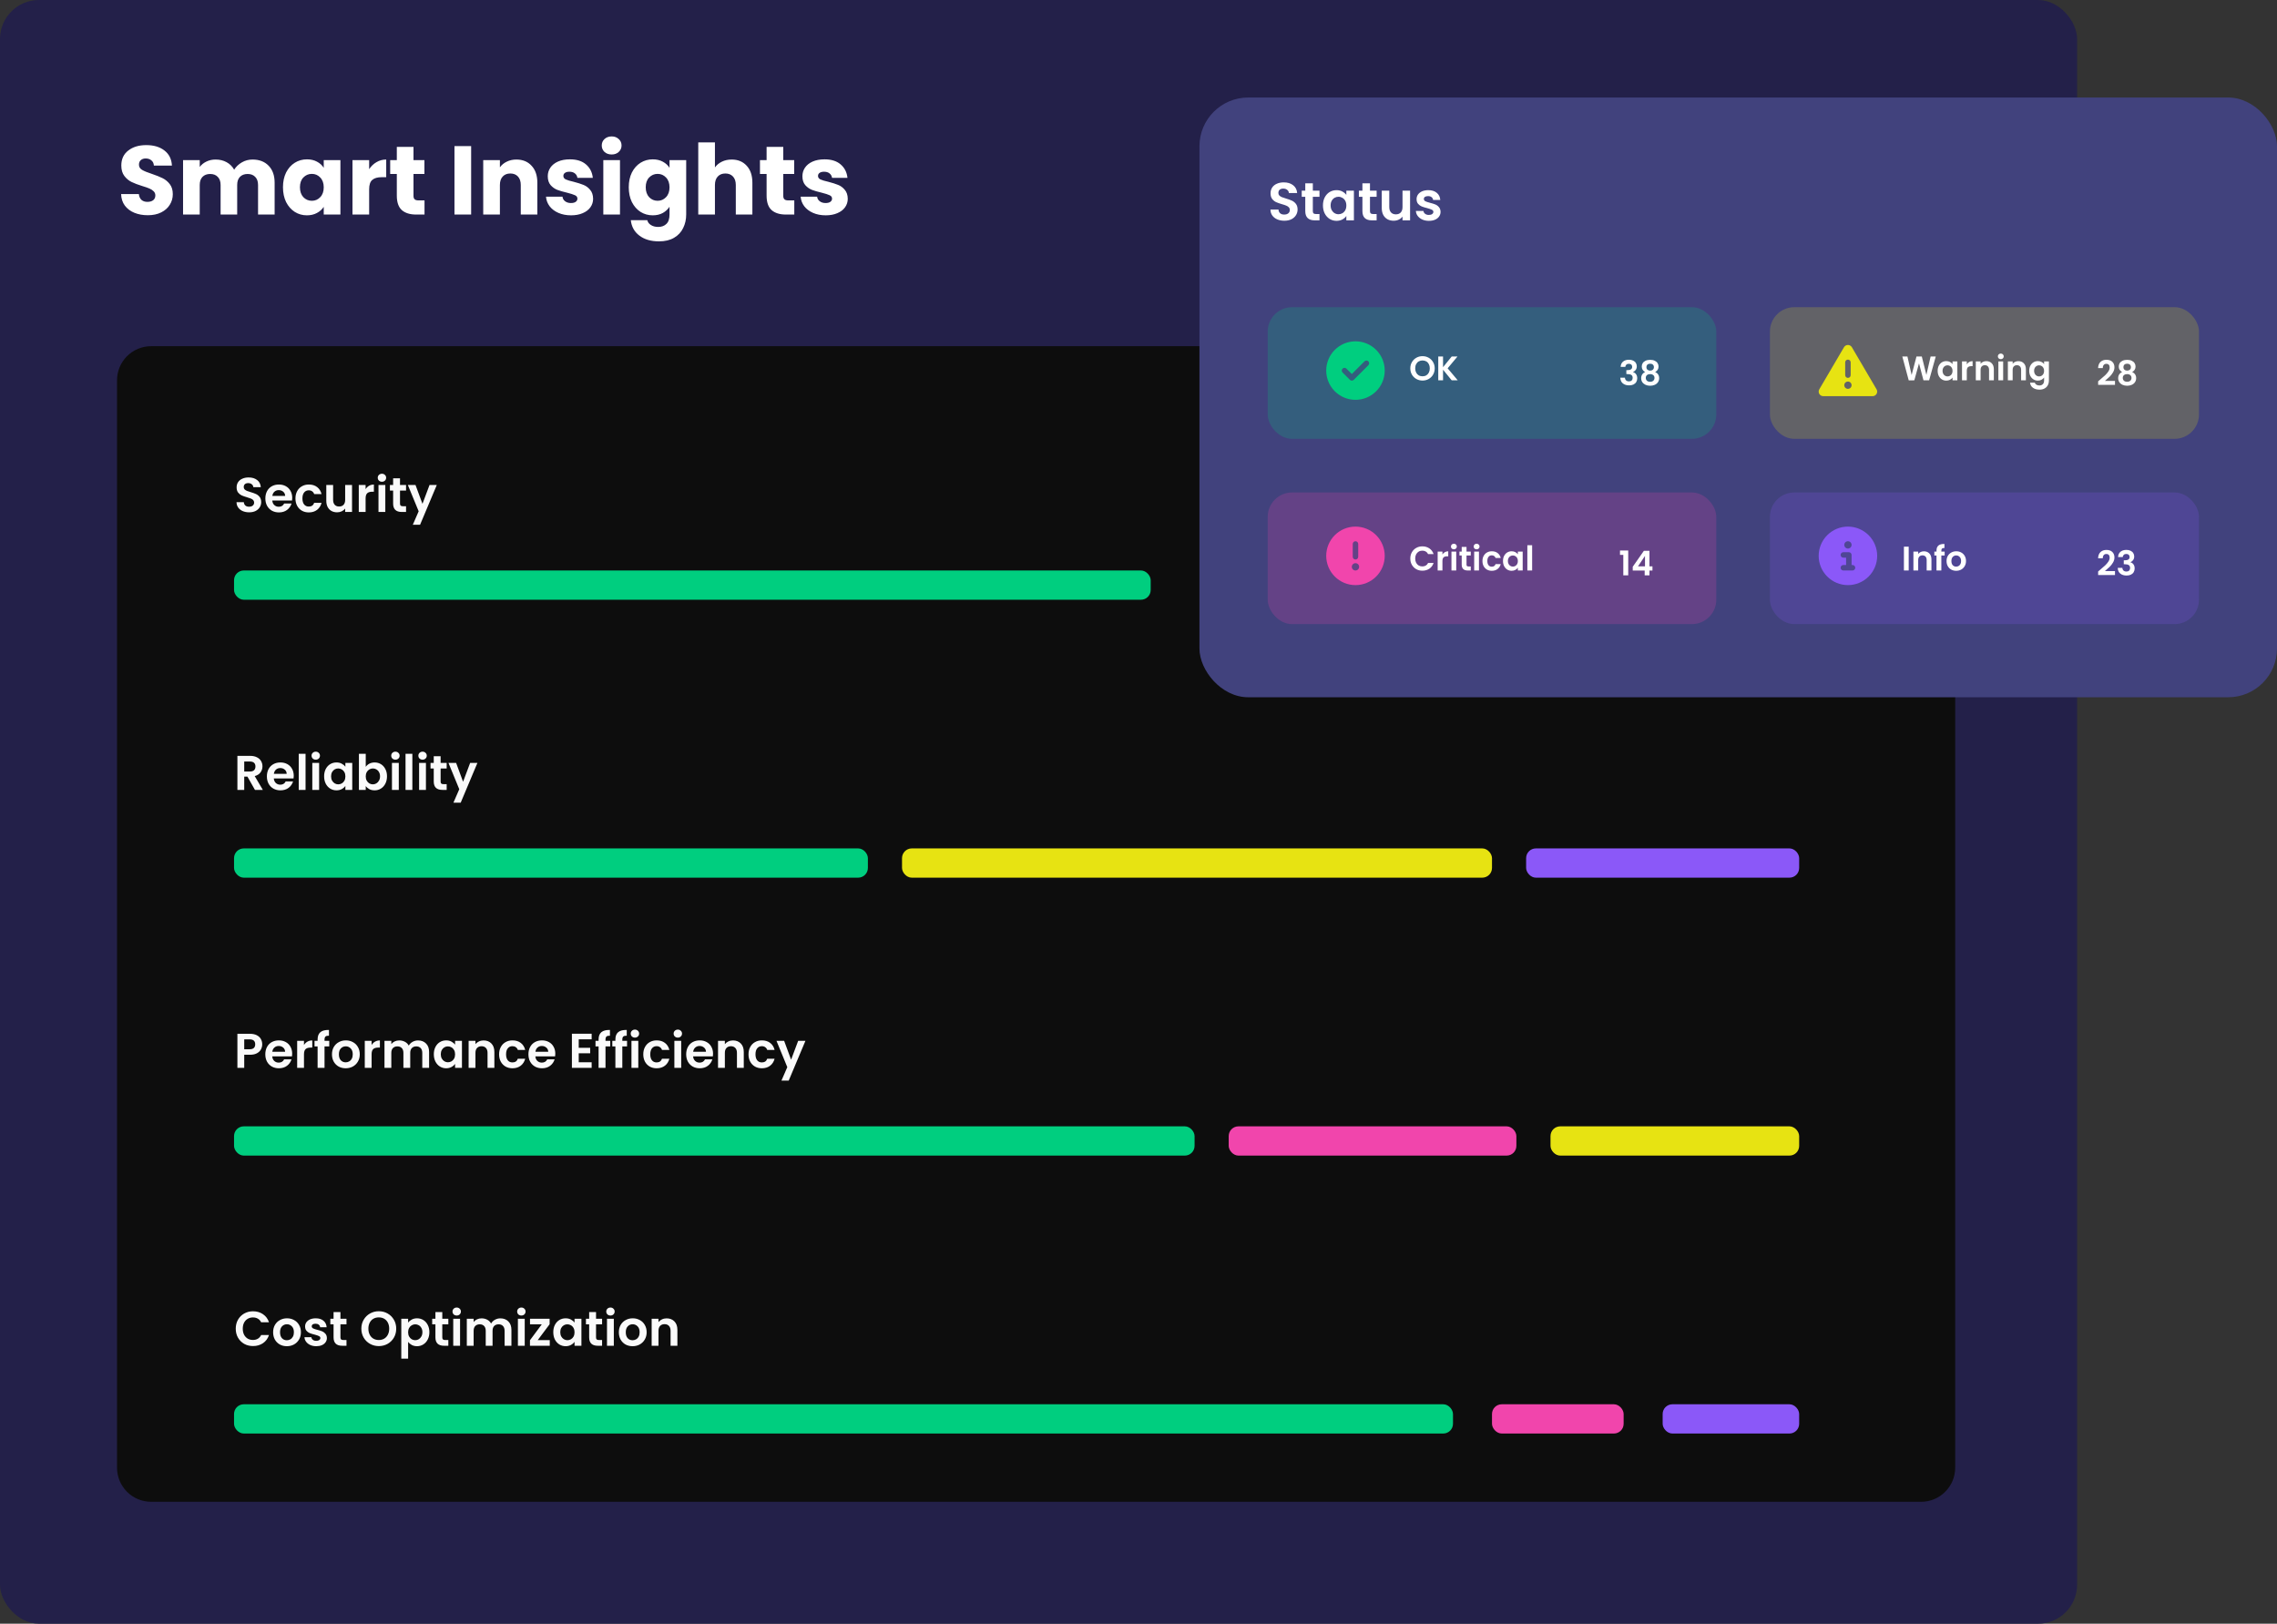 <svg width="467" height="333" viewBox="0 0 467 333" fill="none" xmlns="http://www.w3.org/2000/svg">
<rect x="0" y="0" width="467" height="333" fill="#333333" stroke="none"/>
<rect width="426" height="333" rx="8" fill="#232049"/>
<path d="M30.32 44.14C29.293 44.14 28.373 43.973 27.56 43.64C26.747 43.307 26.093 42.813 25.6 42.16C25.12 41.507 24.867 40.72 24.84 39.8H28.48C28.533 40.32 28.713 40.72 29.02 41C29.327 41.267 29.727 41.4 30.22 41.4C30.727 41.4 31.127 41.287 31.42 41.06C31.713 40.82 31.86 40.493 31.86 40.08C31.86 39.733 31.74 39.447 31.5 39.22C31.273 38.993 30.987 38.807 30.64 38.66C30.307 38.513 29.827 38.347 29.2 38.16C28.293 37.88 27.553 37.6 26.98 37.32C26.407 37.04 25.913 36.627 25.5 36.08C25.087 35.533 24.88 34.82 24.88 33.94C24.88 32.633 25.353 31.613 26.3 30.88C27.247 30.133 28.48 29.76 30 29.76C31.547 29.76 32.793 30.133 33.74 30.88C34.687 31.613 35.193 32.64 35.26 33.96H31.56C31.533 33.507 31.367 33.153 31.06 32.9C30.753 32.633 30.36 32.5 29.88 32.5C29.467 32.5 29.133 32.613 28.88 32.84C28.627 33.053 28.5 33.367 28.5 33.78C28.5 34.233 28.713 34.587 29.14 34.84C29.567 35.093 30.233 35.367 31.14 35.66C32.047 35.967 32.78 36.26 33.34 36.54C33.913 36.82 34.407 37.227 34.82 37.76C35.233 38.293 35.44 38.98 35.44 39.82C35.44 40.62 35.233 41.347 34.82 42C34.42 42.653 33.833 43.173 33.06 43.56C32.287 43.947 31.373 44.14 30.32 44.14ZM51.785 32.72C53.171 32.72 54.271 33.14 55.085 33.98C55.911 34.82 56.325 35.987 56.325 37.48V44H52.925V37.94C52.925 37.22 52.731 36.667 52.345 36.28C51.971 35.88 51.451 35.68 50.785 35.68C50.118 35.68 49.591 35.88 49.205 36.28C48.831 36.667 48.645 37.22 48.645 37.94V44H45.245V37.94C45.245 37.22 45.051 36.667 44.665 36.28C44.291 35.88 43.771 35.68 43.105 35.68C42.438 35.68 41.911 35.88 41.525 36.28C41.151 36.667 40.965 37.22 40.965 37.94V44H37.545V32.84H40.965V34.24C41.311 33.773 41.765 33.407 42.325 33.14C42.885 32.86 43.518 32.72 44.225 32.72C45.065 32.72 45.811 32.9 46.465 33.26C47.131 33.62 47.651 34.133 48.025 34.8C48.411 34.187 48.938 33.687 49.605 33.3C50.271 32.913 50.998 32.72 51.785 32.72ZM58.037 38.4C58.037 37.253 58.25 36.247 58.677 35.38C59.117 34.513 59.71 33.847 60.457 33.38C61.203 32.913 62.037 32.68 62.957 32.68C63.743 32.68 64.43 32.84 65.017 33.16C65.617 33.48 66.077 33.9 66.397 34.42V32.84H69.817V44H66.397V42.42C66.063 42.94 65.597 43.36 64.997 43.68C64.41 44 63.723 44.16 62.937 44.16C62.03 44.16 61.203 43.927 60.457 43.46C59.71 42.98 59.117 42.307 58.677 41.44C58.25 40.56 58.037 39.547 58.037 38.4ZM66.397 38.42C66.397 37.567 66.157 36.893 65.677 36.4C65.21 35.907 64.637 35.66 63.957 35.66C63.277 35.66 62.697 35.907 62.217 36.4C61.75 36.88 61.517 37.547 61.517 38.4C61.517 39.253 61.75 39.933 62.217 40.44C62.697 40.933 63.277 41.18 63.957 41.18C64.637 41.18 65.21 40.933 65.677 40.44C66.157 39.947 66.397 39.273 66.397 38.42ZM75.711 34.7C76.111 34.087 76.611 33.607 77.211 33.26C77.811 32.9 78.477 32.72 79.211 32.72V36.34H78.271C77.417 36.34 76.777 36.527 76.351 36.9C75.924 37.26 75.711 37.9 75.711 38.82V44H72.291V32.84H75.711V34.7ZM87.066 41.1V44H85.326C84.085 44 83.119 43.7 82.425 43.1C81.732 42.487 81.385 41.493 81.385 40.12V35.68H80.025V32.84H81.385V30.12H84.805V32.84H87.046V35.68H84.805V40.16C84.805 40.493 84.885 40.733 85.046 40.88C85.206 41.027 85.472 41.1 85.846 41.1H87.066ZM96.629 29.96V44H93.209V29.96H96.629ZM105.907 32.72C107.214 32.72 108.254 33.147 109.027 34C109.814 34.84 110.207 36 110.207 37.48V44H106.807V37.94C106.807 37.193 106.614 36.613 106.227 36.2C105.841 35.787 105.321 35.58 104.667 35.58C104.014 35.58 103.494 35.787 103.107 36.2C102.721 36.613 102.527 37.193 102.527 37.94V44H99.107V32.84H102.527V34.32C102.874 33.827 103.341 33.44 103.927 33.16C104.514 32.867 105.174 32.72 105.907 32.72ZM117.124 44.16C116.15 44.16 115.284 43.993 114.524 43.66C113.764 43.327 113.164 42.873 112.724 42.3C112.284 41.713 112.037 41.06 111.984 40.34H115.364C115.404 40.727 115.584 41.04 115.904 41.28C116.224 41.52 116.617 41.64 117.084 41.64C117.51 41.64 117.837 41.56 118.064 41.4C118.304 41.227 118.424 41.007 118.424 40.74C118.424 40.42 118.257 40.187 117.924 40.04C117.59 39.88 117.05 39.707 116.304 39.52C115.504 39.333 114.837 39.14 114.304 38.94C113.77 38.727 113.31 38.4 112.924 37.96C112.537 37.507 112.344 36.9 112.344 36.14C112.344 35.5 112.517 34.92 112.864 34.4C113.224 33.867 113.744 33.447 114.424 33.14C115.117 32.833 115.937 32.68 116.884 32.68C118.284 32.68 119.384 33.027 120.184 33.72C120.997 34.413 121.464 35.333 121.584 36.48H118.424C118.37 36.093 118.197 35.787 117.904 35.56C117.624 35.333 117.25 35.22 116.784 35.22C116.384 35.22 116.077 35.3 115.864 35.46C115.65 35.607 115.544 35.813 115.544 36.08C115.544 36.4 115.71 36.64 116.044 36.8C116.39 36.96 116.924 37.12 117.644 37.28C118.47 37.493 119.144 37.707 119.664 37.92C120.184 38.12 120.637 38.453 121.024 38.92C121.424 39.373 121.63 39.987 121.644 40.76C121.644 41.413 121.457 42 121.084 42.52C120.724 43.027 120.197 43.427 119.504 43.72C118.824 44.013 118.03 44.16 117.124 44.16ZM125.456 31.68C124.856 31.68 124.363 31.507 123.976 31.16C123.603 30.8 123.416 30.36 123.416 29.84C123.416 29.307 123.603 28.867 123.976 28.52C124.363 28.16 124.856 27.98 125.456 27.98C126.043 27.98 126.523 28.16 126.896 28.52C127.283 28.867 127.476 29.307 127.476 29.84C127.476 30.36 127.283 30.8 126.896 31.16C126.523 31.507 126.043 31.68 125.456 31.68ZM127.156 32.84V44H123.736V32.84H127.156ZM133.875 32.68C134.661 32.68 135.348 32.84 135.935 33.16C136.535 33.48 136.995 33.9 137.315 34.42V32.84H140.735V43.98C140.735 45.007 140.528 45.933 140.115 46.76C139.715 47.6 139.095 48.267 138.255 48.76C137.428 49.253 136.395 49.5 135.155 49.5C133.501 49.5 132.161 49.107 131.135 48.32C130.108 47.547 129.521 46.493 129.375 45.16H132.755C132.861 45.587 133.115 45.92 133.515 46.16C133.915 46.413 134.408 46.54 134.995 46.54C135.701 46.54 136.261 46.333 136.675 45.92C137.101 45.52 137.315 44.873 137.315 43.98V42.4C136.981 42.92 136.521 43.347 135.935 43.68C135.348 44 134.661 44.16 133.875 44.16C132.955 44.16 132.121 43.927 131.375 43.46C130.628 42.98 130.035 42.307 129.595 41.44C129.168 40.56 128.955 39.547 128.955 38.4C128.955 37.253 129.168 36.247 129.595 35.38C130.035 34.513 130.628 33.847 131.375 33.38C132.121 32.913 132.955 32.68 133.875 32.68ZM137.315 38.42C137.315 37.567 137.075 36.893 136.595 36.4C136.128 35.907 135.555 35.66 134.875 35.66C134.195 35.66 133.615 35.907 133.135 36.4C132.668 36.88 132.435 37.547 132.435 38.4C132.435 39.253 132.668 39.933 133.135 40.44C133.615 40.933 134.195 41.18 134.875 41.18C135.555 41.18 136.128 40.933 136.595 40.44C137.075 39.947 137.315 39.273 137.315 38.42ZM150.069 32.72C151.349 32.72 152.375 33.147 153.149 34C153.922 34.84 154.309 36 154.309 37.48V44H150.909V37.94C150.909 37.193 150.715 36.613 150.329 36.2C149.942 35.787 149.422 35.58 148.769 35.58C148.115 35.58 147.595 35.787 147.209 36.2C146.822 36.613 146.629 37.193 146.629 37.94V44H143.209V29.2H146.629V34.34C146.975 33.847 147.449 33.453 148.049 33.16C148.649 32.867 149.322 32.72 150.069 32.72ZM162.905 41.1V44H161.165C159.925 44 158.959 43.7 158.265 43.1C157.572 42.487 157.225 41.493 157.225 40.12V35.68H155.865V32.84H157.225V30.12H160.645V32.84H162.885V35.68H160.645V40.16C160.645 40.493 160.725 40.733 160.885 40.88C161.045 41.027 161.312 41.1 161.685 41.1H162.905ZM169.35 44.16C168.377 44.16 167.51 43.993 166.75 43.66C165.99 43.327 165.39 42.873 164.95 42.3C164.51 41.713 164.264 41.06 164.21 40.34H167.59C167.63 40.727 167.81 41.04 168.13 41.28C168.45 41.52 168.844 41.64 169.31 41.64C169.737 41.64 170.064 41.56 170.29 41.4C170.53 41.227 170.65 41.007 170.65 40.74C170.65 40.42 170.484 40.187 170.15 40.04C169.817 39.88 169.277 39.707 168.53 39.52C167.73 39.333 167.064 39.14 166.53 38.94C165.997 38.727 165.537 38.4 165.15 37.96C164.764 37.507 164.57 36.9 164.57 36.14C164.57 35.5 164.744 34.92 165.09 34.4C165.45 33.867 165.97 33.447 166.65 33.14C167.344 32.833 168.164 32.68 169.11 32.68C170.51 32.68 171.61 33.027 172.41 33.72C173.224 34.413 173.69 35.333 173.81 36.48H170.65C170.597 36.093 170.424 35.787 170.13 35.56C169.85 35.333 169.477 35.22 169.01 35.22C168.61 35.22 168.304 35.3 168.09 35.46C167.877 35.607 167.77 35.813 167.77 36.08C167.77 36.4 167.937 36.64 168.27 36.8C168.617 36.96 169.15 37.12 169.87 37.28C170.697 37.493 171.37 37.707 171.89 37.92C172.41 38.12 172.864 38.453 173.25 38.92C173.65 39.373 173.857 39.987 173.87 40.76C173.87 41.413 173.684 42 173.31 42.52C172.95 43.027 172.424 43.427 171.73 43.72C171.05 44.013 170.257 44.16 169.35 44.16Z" fill="white"/>
<path d="M24 78C24 74.134 27.134 71 31 71H394C397.866 71 401 74.134 401 78V301C401 304.866 397.866 308 394 308H31C27.134 308 24 304.866 24 301V78Z" fill="#0D0D0D"/>
<path d="M51.1 105.07C50.613 105.07 50.173 104.987 49.78 104.82C49.393 104.653 49.087 104.413 48.86 104.1C48.633 103.787 48.517 103.417 48.51 102.99H50.01C50.03 103.277 50.13 103.503 50.31 103.67C50.497 103.837 50.75 103.92 51.07 103.92C51.397 103.92 51.653 103.843 51.84 103.69C52.027 103.53 52.12 103.323 52.12 103.07C52.12 102.863 52.057 102.693 51.93 102.56C51.803 102.427 51.643 102.323 51.45 102.25C51.263 102.17 51.003 102.083 50.67 101.99C50.217 101.857 49.847 101.727 49.56 101.6C49.28 101.467 49.037 101.27 48.83 101.01C48.63 100.743 48.53 100.39 48.53 99.95C48.53 99.537 48.633 99.177 48.84 98.87C49.047 98.563 49.337 98.33 49.71 98.17C50.083 98.003 50.51 97.92 50.99 97.92C51.71 97.92 52.293 98.097 52.74 98.45C53.193 98.797 53.443 99.283 53.49 99.91H51.95C51.937 99.67 51.833 99.473 51.64 99.32C51.453 99.16 51.203 99.08 50.89 99.08C50.617 99.08 50.397 99.15 50.23 99.29C50.07 99.43 49.99 99.633 49.99 99.9C49.99 100.087 50.05 100.243 50.17 100.37C50.297 100.49 50.45 100.59 50.63 100.67C50.817 100.743 51.077 100.83 51.41 100.93C51.863 101.063 52.233 101.197 52.52 101.33C52.807 101.463 53.053 101.663 53.26 101.93C53.467 102.197 53.57 102.547 53.57 102.98C53.57 103.353 53.473 103.7 53.28 104.02C53.087 104.34 52.803 104.597 52.43 104.79C52.057 104.977 51.613 105.07 51.1 105.07ZM59.934 102.11C59.934 102.31 59.92 102.49 59.894 102.65H55.844C55.877 103.05 56.017 103.363 56.264 103.59C56.51 103.817 56.814 103.93 57.174 103.93C57.694 103.93 58.064 103.707 58.284 103.26H59.794C59.634 103.793 59.327 104.233 58.874 104.58C58.42 104.92 57.864 105.09 57.204 105.09C56.67 105.09 56.19 104.973 55.764 104.74C55.344 104.5 55.014 104.163 54.774 103.73C54.54 103.297 54.424 102.797 54.424 102.23C54.424 101.657 54.54 101.153 54.774 100.72C55.007 100.287 55.334 99.953 55.754 99.72C56.174 99.487 56.657 99.37 57.204 99.37C57.73 99.37 58.2 99.483 58.614 99.71C59.034 99.937 59.357 100.26 59.584 100.68C59.817 101.093 59.934 101.57 59.934 102.11ZM58.484 101.71C58.477 101.35 58.347 101.063 58.094 100.85C57.84 100.63 57.53 100.52 57.164 100.52C56.817 100.52 56.524 100.627 56.284 100.84C56.05 101.047 55.907 101.337 55.854 101.71H58.484ZM60.596 102.23C60.596 101.657 60.712 101.157 60.946 100.73C61.179 100.297 61.502 99.963 61.916 99.73C62.329 99.49 62.802 99.37 63.336 99.37C64.022 99.37 64.589 99.543 65.036 99.89C65.489 100.23 65.792 100.71 65.946 101.33H64.436C64.356 101.09 64.219 100.903 64.026 100.77C63.839 100.63 63.606 100.56 63.326 100.56C62.926 100.56 62.609 100.707 62.376 101C62.142 101.287 62.026 101.697 62.026 102.23C62.026 102.757 62.142 103.167 62.376 103.46C62.609 103.747 62.926 103.89 63.326 103.89C63.892 103.89 64.262 103.637 64.436 103.13H65.946C65.792 103.73 65.489 104.207 65.036 104.56C64.582 104.913 64.016 105.09 63.336 105.09C62.802 105.09 62.329 104.973 61.916 104.74C61.502 104.5 61.179 104.167 60.946 103.74C60.712 103.307 60.596 102.803 60.596 102.23ZM72.201 99.46V105H70.791V104.3C70.611 104.54 70.375 104.73 70.081 104.87C69.795 105.003 69.481 105.07 69.141 105.07C68.708 105.07 68.325 104.98 67.991 104.8C67.658 104.613 67.395 104.343 67.201 103.99C67.015 103.63 66.921 103.203 66.921 102.71V99.46H68.321V102.51C68.321 102.95 68.431 103.29 68.651 103.53C68.871 103.763 69.171 103.88 69.551 103.88C69.938 103.88 70.241 103.763 70.461 103.53C70.681 103.29 70.791 102.95 70.791 102.51V99.46H72.201ZM74.983 100.32C75.163 100.027 75.396 99.797 75.683 99.63C75.976 99.463 76.309 99.38 76.683 99.38V100.85H76.313C75.873 100.85 75.539 100.953 75.313 101.16C75.093 101.367 74.983 101.727 74.983 102.24V105H73.583V99.46H74.983V100.32ZM78.335 98.8C78.089 98.8 77.882 98.723 77.716 98.57C77.555 98.41 77.475 98.213 77.475 97.98C77.475 97.747 77.555 97.553 77.716 97.4C77.882 97.24 78.089 97.16 78.335 97.16C78.582 97.16 78.785 97.24 78.945 97.4C79.112 97.553 79.195 97.747 79.195 97.98C79.195 98.213 79.112 98.41 78.945 98.57C78.785 98.723 78.582 98.8 78.335 98.8ZM79.025 99.46V105H77.626V99.46H79.025ZM82.039 100.61V103.29C82.039 103.477 82.082 103.613 82.169 103.7C82.262 103.78 82.415 103.82 82.629 103.82H83.279V105H82.399C81.219 105 80.629 104.427 80.629 103.28V100.61H79.969V99.46H80.629V98.09H82.039V99.46H83.279V100.61H82.039ZM89.586 99.46L86.156 107.62H84.666L85.866 104.86L83.646 99.46H85.216L86.646 103.33L88.096 99.46H89.586Z" fill="#FAFAFA"/>
<rect x="48" y="117" width="188" height="6" rx="2" fill="#00CE7F"/>
<path d="M52.29 162L50.75 159.28H50.09V162H48.69V155.02H51.31C51.85 155.02 52.31 155.117 52.69 155.31C53.07 155.497 53.353 155.753 53.54 156.08C53.733 156.4 53.83 156.76 53.83 157.16C53.83 157.62 53.697 158.037 53.43 158.41C53.163 158.777 52.767 159.03 52.24 159.17L53.91 162H52.29ZM50.09 158.23H51.26C51.64 158.23 51.923 158.14 52.11 157.96C52.297 157.773 52.39 157.517 52.39 157.19C52.39 156.87 52.297 156.623 52.11 156.45C51.923 156.27 51.64 156.18 51.26 156.18H50.09V158.23ZM60.246 159.11C60.246 159.31 60.233 159.49 60.206 159.65H56.156C56.19 160.05 56.33 160.363 56.576 160.59C56.823 160.817 57.126 160.93 57.486 160.93C58.006 160.93 58.376 160.707 58.596 160.26H60.106C59.946 160.793 59.64 161.233 59.186 161.58C58.733 161.92 58.176 162.09 57.516 162.09C56.983 162.09 56.503 161.973 56.076 161.74C55.656 161.5 55.326 161.163 55.086 160.73C54.853 160.297 54.736 159.797 54.736 159.23C54.736 158.657 54.853 158.153 55.086 157.72C55.32 157.287 55.646 156.953 56.066 156.72C56.486 156.487 56.97 156.37 57.516 156.37C58.043 156.37 58.513 156.483 58.926 156.71C59.346 156.937 59.67 157.26 59.896 157.68C60.13 158.093 60.246 158.57 60.246 159.11ZM58.796 158.71C58.79 158.35 58.66 158.063 58.406 157.85C58.153 157.63 57.843 157.52 57.476 157.52C57.13 157.52 56.836 157.627 56.596 157.84C56.363 158.047 56.22 158.337 56.166 158.71H58.796ZM62.668 154.6V162H61.268V154.6H62.668ZM64.761 155.8C64.515 155.8 64.308 155.723 64.141 155.57C63.981 155.41 63.901 155.213 63.901 154.98C63.901 154.747 63.981 154.553 64.141 154.4C64.308 154.24 64.515 154.16 64.761 154.16C65.008 154.16 65.211 154.24 65.371 154.4C65.538 154.553 65.621 154.747 65.621 154.98C65.621 155.213 65.538 155.41 65.371 155.57C65.211 155.723 65.008 155.8 64.761 155.8ZM65.451 156.46V162H64.051V156.46H65.451ZM66.475 159.21C66.475 158.65 66.585 158.153 66.805 157.72C67.031 157.287 67.335 156.953 67.715 156.72C68.101 156.487 68.531 156.37 69.004 156.37C69.418 156.37 69.778 156.453 70.085 156.62C70.398 156.787 70.648 156.997 70.835 157.25V156.46H72.245V162H70.835V161.19C70.654 161.45 70.404 161.667 70.085 161.84C69.771 162.007 69.408 162.09 68.995 162.09C68.528 162.09 68.101 161.97 67.715 161.73C67.335 161.49 67.031 161.153 66.805 160.72C66.585 160.28 66.475 159.777 66.475 159.21ZM70.835 159.23C70.835 158.89 70.768 158.6 70.635 158.36C70.501 158.113 70.321 157.927 70.094 157.8C69.868 157.667 69.624 157.6 69.365 157.6C69.105 157.6 68.865 157.663 68.644 157.79C68.424 157.917 68.245 158.103 68.105 158.35C67.971 158.59 67.904 158.877 67.904 159.21C67.904 159.543 67.971 159.837 68.105 160.09C68.245 160.337 68.424 160.527 68.644 160.66C68.871 160.793 69.111 160.86 69.365 160.86C69.624 160.86 69.868 160.797 70.094 160.67C70.321 160.537 70.501 160.35 70.635 160.11C70.768 159.863 70.835 159.57 70.835 159.23ZM75.012 157.27C75.192 157.003 75.439 156.787 75.752 156.62C76.072 156.453 76.435 156.37 76.842 156.37C77.315 156.37 77.742 156.487 78.122 156.72C78.508 156.953 78.812 157.287 79.032 157.72C79.258 158.147 79.372 158.643 79.372 159.21C79.372 159.777 79.258 160.28 79.032 160.72C78.812 161.153 78.508 161.49 78.122 161.73C77.742 161.97 77.315 162.09 76.842 162.09C76.428 162.09 76.065 162.01 75.752 161.85C75.445 161.683 75.198 161.47 75.012 161.21V162H73.612V154.6H75.012V157.27ZM77.942 159.21C77.942 158.877 77.872 158.59 77.732 158.35C77.599 158.103 77.418 157.917 77.192 157.79C76.972 157.663 76.732 157.6 76.472 157.6C76.219 157.6 75.978 157.667 75.752 157.8C75.532 157.927 75.352 158.113 75.212 158.36C75.079 158.607 75.012 158.897 75.012 159.23C75.012 159.563 75.079 159.853 75.212 160.1C75.352 160.347 75.532 160.537 75.752 160.67C75.978 160.797 76.219 160.86 76.472 160.86C76.732 160.86 76.972 160.793 77.192 160.66C77.418 160.527 77.599 160.337 77.732 160.09C77.872 159.843 77.942 159.55 77.942 159.21ZM81.099 155.8C80.853 155.8 80.646 155.723 80.479 155.57C80.319 155.41 80.239 155.213 80.239 154.98C80.239 154.747 80.319 154.553 80.479 154.4C80.646 154.24 80.853 154.16 81.099 154.16C81.346 154.16 81.549 154.24 81.709 154.4C81.876 154.553 81.959 154.747 81.959 154.98C81.959 155.213 81.876 155.41 81.709 155.57C81.549 155.723 81.346 155.8 81.099 155.8ZM81.789 156.46V162H80.389V156.46H81.789ZM84.572 154.6V162H83.172V154.6H84.572ZM86.666 155.8C86.419 155.8 86.212 155.723 86.046 155.57C85.886 155.41 85.806 155.213 85.806 154.98C85.806 154.747 85.886 154.553 86.046 154.4C86.212 154.24 86.419 154.16 86.666 154.16C86.912 154.16 87.116 154.24 87.276 154.4C87.442 154.553 87.526 154.747 87.526 154.98C87.526 155.213 87.442 155.41 87.276 155.57C87.116 155.723 86.912 155.8 86.666 155.8ZM87.356 156.46V162H85.956V156.46H87.356ZM90.369 157.61V160.29C90.369 160.477 90.412 160.613 90.499 160.7C90.592 160.78 90.746 160.82 90.959 160.82H91.609V162H90.729C89.549 162 88.959 161.427 88.959 160.28V157.61H88.299V156.46H88.959V155.09H90.369V156.46H91.609V157.61H90.369ZM97.916 156.46L94.486 164.62H92.996L94.196 161.86L91.976 156.46H93.546L94.976 160.33L96.426 156.46H97.916Z" fill="#FAFAFA"/>
<rect x="48" y="174" width="130" height="6" rx="2" fill="#00CE7F"/>
<rect x="185" y="174" width="121" height="6" rx="2" fill="#E7E312"/>
<rect x="313" y="174" width="56" height="6" rx="2" fill="#8B58F8"/>
<path d="M53.78 214.18C53.78 214.553 53.69 214.903 53.51 215.23C53.337 215.557 53.06 215.82 52.68 216.02C52.307 216.22 51.833 216.32 51.26 216.32H50.09V219H48.69V212.02H51.26C51.8 212.02 52.26 212.113 52.64 212.3C53.02 212.487 53.303 212.743 53.49 213.07C53.683 213.397 53.78 213.767 53.78 214.18ZM51.2 215.19C51.587 215.19 51.873 215.103 52.06 214.93C52.247 214.75 52.34 214.5 52.34 214.18C52.34 213.5 51.96 213.16 51.2 213.16H50.09V215.19H51.2ZM59.924 216.11C59.924 216.31 59.911 216.49 59.884 216.65H55.834C55.867 217.05 56.007 217.363 56.254 217.59C56.501 217.817 56.804 217.93 57.164 217.93C57.684 217.93 58.054 217.707 58.274 217.26H59.784C59.624 217.793 59.317 218.233 58.864 218.58C58.411 218.92 57.854 219.09 57.194 219.09C56.661 219.09 56.181 218.973 55.754 218.74C55.334 218.5 55.004 218.163 54.764 217.73C54.531 217.297 54.414 216.797 54.414 216.23C54.414 215.657 54.531 215.153 54.764 214.72C54.997 214.287 55.324 213.953 55.744 213.72C56.164 213.487 56.647 213.37 57.194 213.37C57.721 213.37 58.191 213.483 58.604 213.71C59.024 213.937 59.347 214.26 59.574 214.68C59.807 215.093 59.924 215.57 59.924 216.11ZM58.474 215.71C58.467 215.35 58.337 215.063 58.084 214.85C57.831 214.63 57.521 214.52 57.154 214.52C56.807 214.52 56.514 214.627 56.274 214.84C56.041 215.047 55.897 215.337 55.844 215.71H58.474ZM62.346 214.32C62.526 214.027 62.759 213.797 63.046 213.63C63.339 213.463 63.672 213.38 64.046 213.38V214.85H63.676C63.236 214.85 62.903 214.953 62.676 215.16C62.456 215.367 62.346 215.727 62.346 216.24V219H60.946V213.46H62.346V214.32ZM67.529 214.61H66.559V219H65.139V214.61H64.509V213.46H65.139V213.18C65.139 212.5 65.332 212 65.719 211.68C66.106 211.36 66.689 211.21 67.469 211.23V212.41C67.129 212.403 66.892 212.46 66.759 212.58C66.626 212.7 66.559 212.917 66.559 213.23V213.46H67.529V214.61ZM70.896 219.09C70.363 219.09 69.883 218.973 69.456 218.74C69.029 218.5 68.693 218.163 68.446 217.73C68.206 217.297 68.086 216.797 68.086 216.23C68.086 215.663 68.209 215.163 68.456 214.73C68.709 214.297 69.053 213.963 69.486 213.73C69.919 213.49 70.403 213.37 70.936 213.37C71.469 213.37 71.953 213.49 72.386 213.73C72.819 213.963 73.159 214.297 73.406 214.73C73.659 215.163 73.786 215.663 73.786 216.23C73.786 216.797 73.656 217.297 73.396 217.73C73.143 218.163 72.796 218.5 72.356 218.74C71.923 218.973 71.436 219.09 70.896 219.09ZM70.896 217.87C71.149 217.87 71.386 217.81 71.606 217.69C71.833 217.563 72.013 217.377 72.146 217.13C72.279 216.883 72.346 216.583 72.346 216.23C72.346 215.703 72.206 215.3 71.926 215.02C71.653 214.733 71.316 214.59 70.916 214.59C70.516 214.59 70.179 214.733 69.906 215.02C69.639 215.3 69.506 215.703 69.506 216.23C69.506 216.757 69.636 217.163 69.896 217.45C70.163 217.73 70.496 217.87 70.896 217.87ZM76.213 214.32C76.393 214.027 76.626 213.797 76.913 213.63C77.206 213.463 77.54 213.38 77.913 213.38V214.85H77.543C77.103 214.85 76.77 214.953 76.543 215.16C76.323 215.367 76.213 215.727 76.213 216.24V219H74.813V213.46H76.213V214.32ZM85.736 213.38C86.416 213.38 86.963 213.59 87.376 214.01C87.796 214.423 88.006 215.003 88.006 215.75V219H86.606V215.94C86.606 215.507 86.496 215.177 86.276 214.95C86.056 214.717 85.756 214.6 85.376 214.6C84.996 214.6 84.693 214.717 84.466 214.95C84.246 215.177 84.136 215.507 84.136 215.94V219H82.736V215.94C82.736 215.507 82.626 215.177 82.406 214.95C82.186 214.717 81.886 214.6 81.506 214.6C81.119 214.6 80.813 214.717 80.586 214.95C80.366 215.177 80.256 215.507 80.256 215.94V219H78.856V213.46H80.256V214.13C80.436 213.897 80.666 213.713 80.946 213.58C81.233 213.447 81.546 213.38 81.886 213.38C82.319 213.38 82.706 213.473 83.046 213.66C83.386 213.84 83.649 214.1 83.836 214.44C84.016 214.12 84.276 213.863 84.616 213.67C84.963 213.477 85.336 213.38 85.736 213.38ZM88.975 216.21C88.975 215.65 89.085 215.153 89.305 214.72C89.531 214.287 89.835 213.953 90.215 213.72C90.601 213.487 91.031 213.37 91.504 213.37C91.918 213.37 92.278 213.453 92.585 213.62C92.898 213.787 93.148 213.997 93.335 214.25V213.46H94.745V219H93.335V218.19C93.154 218.45 92.904 218.667 92.585 218.84C92.271 219.007 91.908 219.09 91.495 219.09C91.028 219.09 90.601 218.97 90.215 218.73C89.835 218.49 89.531 218.153 89.305 217.72C89.085 217.28 88.975 216.777 88.975 216.21ZM93.335 216.23C93.335 215.89 93.268 215.6 93.135 215.36C93.001 215.113 92.821 214.927 92.594 214.8C92.368 214.667 92.124 214.6 91.865 214.6C91.605 214.6 91.365 214.663 91.144 214.79C90.924 214.917 90.745 215.103 90.605 215.35C90.471 215.59 90.404 215.877 90.404 216.21C90.404 216.543 90.471 216.837 90.605 217.09C90.745 217.337 90.924 217.527 91.144 217.66C91.371 217.793 91.611 217.86 91.865 217.86C92.124 217.86 92.368 217.797 92.594 217.67C92.821 217.537 93.001 217.35 93.135 217.11C93.268 216.863 93.335 216.57 93.335 216.23ZM99.182 213.38C99.842 213.38 100.375 213.59 100.782 214.01C101.189 214.423 101.392 215.003 101.392 215.75V219H99.992V215.94C99.992 215.5 99.882 215.163 99.662 214.93C99.442 214.69 99.142 214.57 98.762 214.57C98.375 214.57 98.069 214.69 97.842 214.93C97.622 215.163 97.512 215.5 97.512 215.94V219H96.112V213.46H97.512V214.15C97.698 213.91 97.935 213.723 98.222 213.59C98.515 213.45 98.835 213.38 99.182 213.38ZM102.363 216.23C102.363 215.657 102.48 215.157 102.713 214.73C102.947 214.297 103.27 213.963 103.683 213.73C104.097 213.49 104.57 213.37 105.103 213.37C105.79 213.37 106.357 213.543 106.803 213.89C107.257 214.23 107.56 214.71 107.713 215.33H106.203C106.123 215.09 105.987 214.903 105.793 214.77C105.607 214.63 105.373 214.56 105.093 214.56C104.693 214.56 104.377 214.707 104.143 215C103.91 215.287 103.793 215.697 103.793 216.23C103.793 216.757 103.91 217.167 104.143 217.46C104.377 217.747 104.693 217.89 105.093 217.89C105.66 217.89 106.03 217.637 106.203 217.13H107.713C107.56 217.73 107.257 218.207 106.803 218.56C106.35 218.913 105.783 219.09 105.103 219.09C104.57 219.09 104.097 218.973 103.683 218.74C103.27 218.5 102.947 218.167 102.713 217.74C102.48 217.307 102.363 216.803 102.363 216.23ZM113.889 216.11C113.889 216.31 113.875 216.49 113.849 216.65H109.799C109.832 217.05 109.972 217.363 110.219 217.59C110.465 217.817 110.769 217.93 111.129 217.93C111.649 217.93 112.019 217.707 112.239 217.26H113.749C113.589 217.793 113.282 218.233 112.829 218.58C112.375 218.92 111.819 219.09 111.159 219.09C110.625 219.09 110.145 218.973 109.719 218.74C109.299 218.5 108.969 218.163 108.729 217.73C108.495 217.297 108.379 216.797 108.379 216.23C108.379 215.657 108.495 215.153 108.729 214.72C108.962 214.287 109.289 213.953 109.709 213.72C110.129 213.487 110.612 213.37 111.159 213.37C111.685 213.37 112.155 213.483 112.569 213.71C112.989 213.937 113.312 214.26 113.539 214.68C113.772 215.093 113.889 215.57 113.889 216.11ZM112.439 215.71C112.432 215.35 112.302 215.063 112.049 214.85C111.795 214.63 111.485 214.52 111.119 214.52C110.772 214.52 110.479 214.627 110.239 214.84C110.005 215.047 109.862 215.337 109.809 215.71H112.439ZM118.694 213.15V214.9H121.044V216.01H118.694V217.86H121.344V219H117.294V212.01H121.344V213.15H118.694ZM125.156 214.61H124.186V219H122.766V214.61H122.136V213.46H122.766V213.18C122.766 212.5 122.959 212 123.346 211.68C123.732 211.36 124.316 211.21 125.096 211.23V212.41C124.756 212.403 124.519 212.46 124.386 212.58C124.252 212.7 124.186 212.917 124.186 213.23V213.46H125.156V214.61ZM128.603 214.61H127.633V219H126.213V214.61H125.583V213.46H126.213V213.18C126.213 212.5 126.406 212 126.793 211.68C127.18 211.36 127.763 211.21 128.543 211.23V212.41C128.203 212.403 127.966 212.46 127.833 212.58C127.7 212.7 127.633 212.917 127.633 213.23V213.46H128.603V214.61ZM130.22 212.8C129.974 212.8 129.767 212.723 129.6 212.57C129.44 212.41 129.36 212.213 129.36 211.98C129.36 211.747 129.44 211.553 129.6 211.4C129.767 211.24 129.974 211.16 130.22 211.16C130.467 211.16 130.67 211.24 130.83 211.4C130.997 211.553 131.08 211.747 131.08 211.98C131.08 212.213 130.997 212.41 130.83 212.57C130.67 212.723 130.467 212.8 130.22 212.8ZM130.91 213.46V219H129.51V213.46H130.91ZM131.934 216.23C131.934 215.657 132.05 215.157 132.284 214.73C132.517 214.297 132.84 213.963 133.254 213.73C133.667 213.49 134.14 213.37 134.674 213.37C135.36 213.37 135.927 213.543 136.374 213.89C136.827 214.23 137.13 214.71 137.284 215.33H135.774C135.694 215.09 135.557 214.903 135.364 214.77C135.177 214.63 134.944 214.56 134.664 214.56C134.264 214.56 133.947 214.707 133.714 215C133.48 215.287 133.364 215.697 133.364 216.23C133.364 216.757 133.48 217.167 133.714 217.46C133.947 217.747 134.264 217.89 134.664 217.89C135.23 217.89 135.6 217.637 135.774 217.13H137.284C137.13 217.73 136.827 218.207 136.374 218.56C135.92 218.913 135.354 219.09 134.674 219.09C134.14 219.09 133.667 218.973 133.254 218.74C132.84 218.5 132.517 218.167 132.284 217.74C132.05 217.307 131.934 216.803 131.934 216.23ZM139.019 212.8C138.772 212.8 138.566 212.723 138.399 212.57C138.239 212.41 138.159 212.213 138.159 211.98C138.159 211.747 138.239 211.553 138.399 211.4C138.566 211.24 138.772 211.16 139.019 211.16C139.266 211.16 139.469 211.24 139.629 211.4C139.796 211.553 139.879 211.747 139.879 211.98C139.879 212.213 139.796 212.41 139.629 212.57C139.469 212.723 139.266 212.8 139.019 212.8ZM139.709 213.46V219H138.309V213.46H139.709ZM146.242 216.11C146.242 216.31 146.229 216.49 146.202 216.65H142.152C142.186 217.05 142.326 217.363 142.572 217.59C142.819 217.817 143.122 217.93 143.482 217.93C144.002 217.93 144.372 217.707 144.592 217.26H146.102C145.942 217.793 145.636 218.233 145.182 218.58C144.729 218.92 144.172 219.09 143.512 219.09C142.979 219.09 142.499 218.973 142.072 218.74C141.652 218.5 141.322 218.163 141.082 217.73C140.849 217.297 140.732 216.797 140.732 216.23C140.732 215.657 140.849 215.153 141.082 214.72C141.316 214.287 141.642 213.953 142.062 213.72C142.482 213.487 142.966 213.37 143.512 213.37C144.039 213.37 144.509 213.483 144.922 213.71C145.342 213.937 145.666 214.26 145.892 214.68C146.126 215.093 146.242 215.57 146.242 216.11ZM144.792 215.71C144.786 215.35 144.656 215.063 144.402 214.85C144.149 214.63 143.839 214.52 143.472 214.52C143.126 214.52 142.832 214.627 142.592 214.84C142.359 215.047 142.216 215.337 142.162 215.71H144.792ZM150.334 213.38C150.994 213.38 151.528 213.59 151.934 214.01C152.341 214.423 152.544 215.003 152.544 215.75V219H151.144V215.94C151.144 215.5 151.034 215.163 150.814 214.93C150.594 214.69 150.294 214.57 149.914 214.57C149.528 214.57 149.221 214.69 148.994 214.93C148.774 215.163 148.664 215.5 148.664 215.94V219H147.264V213.46H148.664V214.15C148.851 213.91 149.088 213.723 149.374 213.59C149.668 213.45 149.988 213.38 150.334 213.38ZM153.516 216.23C153.516 215.657 153.632 215.157 153.866 214.73C154.099 214.297 154.422 213.963 154.836 213.73C155.249 213.49 155.722 213.37 156.256 213.37C156.942 213.37 157.509 213.543 157.956 213.89C158.409 214.23 158.712 214.71 158.866 215.33H157.356C157.276 215.09 157.139 214.903 156.946 214.77C156.759 214.63 156.526 214.56 156.246 214.56C155.846 214.56 155.529 214.707 155.296 215C155.062 215.287 154.946 215.697 154.946 216.23C154.946 216.757 155.062 217.167 155.296 217.46C155.529 217.747 155.846 217.89 156.246 217.89C156.812 217.89 157.182 217.637 157.356 217.13H158.866C158.712 217.73 158.409 218.207 157.956 218.56C157.502 218.913 156.936 219.09 156.256 219.09C155.722 219.09 155.249 218.973 154.836 218.74C154.422 218.5 154.099 218.167 153.866 217.74C153.632 217.307 153.516 216.803 153.516 216.23ZM165.191 213.46L161.761 221.62H160.271L161.471 218.86L159.251 213.46H160.821L162.251 217.33L163.701 213.46H165.191Z" fill="#FAFAFA"/>
<rect x="48" y="231" width="197" height="6" rx="2" fill="#00CE7F"/>
<rect x="252" y="231" width="59" height="6" rx="2" fill="#F145AC"/>
<rect x="318" y="231" width="51" height="6" rx="2" fill="#E7E312"/>
<path d="M48.35 272.5C48.35 271.813 48.503 271.2 48.81 270.66C49.123 270.113 49.547 269.69 50.08 269.39C50.62 269.083 51.223 268.93 51.89 268.93C52.67 268.93 53.353 269.13 53.94 269.53C54.527 269.93 54.937 270.483 55.17 271.19H53.56C53.4 270.857 53.173 270.607 52.88 270.44C52.593 270.273 52.26 270.19 51.88 270.19C51.473 270.19 51.11 270.287 50.79 270.48C50.477 270.667 50.23 270.933 50.05 271.28C49.877 271.627 49.79 272.033 49.79 272.5C49.79 272.96 49.877 273.367 50.05 273.72C50.23 274.067 50.477 274.337 50.79 274.53C51.11 274.717 51.473 274.81 51.88 274.81C52.26 274.81 52.593 274.727 52.88 274.56C53.173 274.387 53.4 274.133 53.56 273.8H55.17C54.937 274.513 54.527 275.07 53.94 275.47C53.36 275.863 52.677 276.06 51.89 276.06C51.223 276.06 50.62 275.91 50.08 275.61C49.547 275.303 49.123 274.88 48.81 274.34C48.503 273.8 48.35 273.187 48.35 272.5ZM58.826 276.09C58.292 276.09 57.812 275.973 57.386 275.74C56.959 275.5 56.622 275.163 56.376 274.73C56.136 274.297 56.016 273.797 56.016 273.23C56.016 272.663 56.139 272.163 56.386 271.73C56.639 271.297 56.982 270.963 57.416 270.73C57.849 270.49 58.332 270.37 58.866 270.37C59.399 270.37 59.882 270.49 60.316 270.73C60.749 270.963 61.089 271.297 61.336 271.73C61.589 272.163 61.716 272.663 61.716 273.23C61.716 273.797 61.586 274.297 61.326 274.73C61.072 275.163 60.726 275.5 60.286 275.74C59.852 275.973 59.366 276.09 58.826 276.09ZM58.826 274.87C59.079 274.87 59.316 274.81 59.536 274.69C59.762 274.563 59.942 274.377 60.076 274.13C60.209 273.883 60.276 273.583 60.276 273.23C60.276 272.703 60.136 272.3 59.856 272.02C59.582 271.733 59.246 271.59 58.846 271.59C58.446 271.59 58.109 271.733 57.836 272.02C57.569 272.3 57.436 272.703 57.436 273.23C57.436 273.757 57.566 274.163 57.826 274.45C58.092 274.73 58.426 274.87 58.826 274.87ZM64.863 276.09C64.409 276.09 64.003 276.01 63.643 275.85C63.283 275.683 62.996 275.46 62.783 275.18C62.576 274.9 62.463 274.59 62.443 274.25H63.853C63.879 274.463 63.983 274.64 64.163 274.78C64.349 274.92 64.579 274.99 64.853 274.99C65.119 274.99 65.326 274.937 65.473 274.83C65.626 274.723 65.703 274.587 65.703 274.42C65.703 274.24 65.609 274.107 65.423 274.02C65.243 273.927 64.953 273.827 64.553 273.72C64.139 273.62 63.799 273.517 63.533 273.41C63.273 273.303 63.046 273.14 62.853 272.92C62.666 272.7 62.573 272.403 62.573 272.03C62.573 271.723 62.659 271.443 62.833 271.19C63.013 270.937 63.266 270.737 63.593 270.59C63.926 270.443 64.316 270.37 64.763 270.37C65.423 270.37 65.949 270.537 66.343 270.87C66.736 271.197 66.953 271.64 66.993 272.2H65.653C65.633 271.98 65.539 271.807 65.373 271.68C65.213 271.547 64.996 271.48 64.723 271.48C64.469 271.48 64.273 271.527 64.133 271.62C63.999 271.713 63.933 271.843 63.933 272.01C63.933 272.197 64.026 272.34 64.213 272.44C64.399 272.533 64.689 272.63 65.083 272.73C65.483 272.83 65.813 272.933 66.073 273.04C66.333 273.147 66.556 273.313 66.743 273.54C66.936 273.76 67.036 274.053 67.043 274.42C67.043 274.74 66.953 275.027 66.773 275.28C66.599 275.533 66.346 275.733 66.013 275.88C65.686 276.02 65.303 276.09 64.863 276.09ZM69.822 271.61V274.29C69.822 274.477 69.865 274.613 69.952 274.7C70.045 274.78 70.199 274.82 70.412 274.82H71.062V276H70.182C69.002 276 68.412 275.427 68.412 274.28V271.61H67.752V270.46H68.412V269.09H69.822V270.46H71.062V271.61H69.822ZM77.692 276.07C77.038 276.07 76.438 275.917 75.892 275.61C75.345 275.303 74.912 274.88 74.592 274.34C74.272 273.793 74.112 273.177 74.112 272.49C74.112 271.81 74.272 271.2 74.592 270.66C74.912 270.113 75.345 269.687 75.892 269.38C76.438 269.073 77.038 268.92 77.692 268.92C78.352 268.92 78.952 269.073 79.492 269.38C80.038 269.687 80.468 270.113 80.782 270.66C81.102 271.2 81.262 271.81 81.262 272.49C81.262 273.177 81.102 273.793 80.782 274.34C80.468 274.88 80.038 275.303 79.492 275.61C78.945 275.917 78.345 276.07 77.692 276.07ZM77.692 274.82C78.112 274.82 78.482 274.727 78.802 274.54C79.122 274.347 79.372 274.073 79.552 273.72C79.732 273.367 79.822 272.957 79.822 272.49C79.822 272.023 79.732 271.617 79.552 271.27C79.372 270.917 79.122 270.647 78.802 270.46C78.482 270.273 78.112 270.18 77.692 270.18C77.272 270.18 76.898 270.273 76.572 270.46C76.252 270.647 76.002 270.917 75.822 271.27C75.642 271.617 75.552 272.023 75.552 272.49C75.552 272.957 75.642 273.367 75.822 273.72C76.002 274.073 76.252 274.347 76.572 274.54C76.898 274.727 77.272 274.82 77.692 274.82ZM83.703 271.26C83.883 271.007 84.13 270.797 84.443 270.63C84.763 270.457 85.127 270.37 85.533 270.37C86.007 270.37 86.433 270.487 86.813 270.72C87.2 270.953 87.503 271.287 87.723 271.72C87.95 272.147 88.063 272.643 88.063 273.21C88.063 273.777 87.95 274.28 87.723 274.72C87.503 275.153 87.2 275.49 86.813 275.73C86.433 275.97 86.007 276.09 85.533 276.09C85.127 276.09 84.767 276.007 84.453 275.84C84.147 275.673 83.897 275.463 83.703 275.21V278.64H82.303V270.46H83.703V271.26ZM86.633 273.21C86.633 272.877 86.563 272.59 86.423 272.35C86.29 272.103 86.11 271.917 85.883 271.79C85.663 271.663 85.423 271.6 85.163 271.6C84.91 271.6 84.67 271.667 84.443 271.8C84.223 271.927 84.043 272.113 83.903 272.36C83.77 272.607 83.703 272.897 83.703 273.23C83.703 273.563 83.77 273.853 83.903 274.1C84.043 274.347 84.223 274.537 84.443 274.67C84.67 274.797 84.91 274.86 85.163 274.86C85.423 274.86 85.663 274.793 85.883 274.66C86.11 274.527 86.29 274.337 86.423 274.09C86.563 273.843 86.633 273.55 86.633 273.21ZM90.711 271.61V274.29C90.711 274.477 90.754 274.613 90.841 274.7C90.934 274.78 91.087 274.82 91.301 274.82H91.951V276H91.071C89.891 276 89.301 275.427 89.301 274.28V271.61H88.641V270.46H89.301V269.09H90.711V270.46H91.951V271.61H90.711ZM93.668 269.8C93.421 269.8 93.214 269.723 93.048 269.57C92.888 269.41 92.808 269.213 92.808 268.98C92.808 268.747 92.888 268.553 93.048 268.4C93.214 268.24 93.421 268.16 93.668 268.16C93.914 268.16 94.118 268.24 94.278 268.4C94.444 268.553 94.528 268.747 94.528 268.98C94.528 269.213 94.444 269.41 94.278 269.57C94.118 269.723 93.914 269.8 93.668 269.8ZM94.358 270.46V276H92.958V270.46H94.358ZM102.621 270.38C103.301 270.38 103.847 270.59 104.261 271.01C104.681 271.423 104.891 272.003 104.891 272.75V276H103.491V272.94C103.491 272.507 103.381 272.177 103.161 271.95C102.941 271.717 102.641 271.6 102.261 271.6C101.881 271.6 101.577 271.717 101.351 271.95C101.131 272.177 101.021 272.507 101.021 272.94V276H99.621V272.94C99.621 272.507 99.511 272.177 99.291 271.95C99.071 271.717 98.771 271.6 98.391 271.6C98.004 271.6 97.697 271.717 97.471 271.95C97.251 272.177 97.141 272.507 97.141 272.94V276H95.741V270.46H97.141V271.13C97.321 270.897 97.551 270.713 97.831 270.58C98.117 270.447 98.431 270.38 98.771 270.38C99.204 270.38 99.591 270.473 99.931 270.66C100.271 270.84 100.534 271.1 100.721 271.44C100.901 271.12 101.161 270.863 101.501 270.67C101.847 270.477 102.221 270.38 102.621 270.38ZM106.929 269.8C106.683 269.8 106.476 269.723 106.309 269.57C106.149 269.41 106.069 269.213 106.069 268.98C106.069 268.747 106.149 268.553 106.309 268.4C106.476 268.24 106.683 268.16 106.929 268.16C107.176 268.16 107.379 268.24 107.539 268.4C107.706 268.553 107.789 268.747 107.789 268.98C107.789 269.213 107.706 269.41 107.539 269.57C107.379 269.723 107.176 269.8 106.929 269.8ZM107.619 270.46V276H106.219V270.46H107.619ZM110.283 274.85H112.753V276H108.693V274.87L111.113 271.61H108.703V270.46H112.723V271.59L110.283 274.85ZM113.476 273.21C113.476 272.65 113.586 272.153 113.806 271.72C114.033 271.287 114.336 270.953 114.716 270.72C115.103 270.487 115.533 270.37 116.006 270.37C116.42 270.37 116.78 270.453 117.086 270.62C117.4 270.787 117.65 270.997 117.836 271.25V270.46H119.246V276H117.836V275.19C117.656 275.45 117.406 275.667 117.086 275.84C116.773 276.007 116.41 276.09 115.996 276.09C115.53 276.09 115.103 275.97 114.716 275.73C114.336 275.49 114.033 275.153 113.806 274.72C113.586 274.28 113.476 273.777 113.476 273.21ZM117.836 273.23C117.836 272.89 117.77 272.6 117.636 272.36C117.503 272.113 117.323 271.927 117.096 271.8C116.87 271.667 116.626 271.6 116.366 271.6C116.106 271.6 115.866 271.663 115.646 271.79C115.426 271.917 115.246 272.103 115.106 272.35C114.973 272.59 114.906 272.877 114.906 273.21C114.906 273.543 114.973 273.837 115.106 274.09C115.246 274.337 115.426 274.527 115.646 274.66C115.873 274.793 116.113 274.86 116.366 274.86C116.626 274.86 116.87 274.797 117.096 274.67C117.323 274.537 117.503 274.35 117.636 274.11C117.77 273.863 117.836 273.57 117.836 273.23ZM122.244 271.61V274.29C122.244 274.477 122.287 274.613 122.374 274.7C122.467 274.78 122.62 274.82 122.834 274.82H123.484V276H122.604C121.424 276 120.834 275.427 120.834 274.28V271.61H120.174V270.46H120.834V269.09H122.244V270.46H123.484V271.61H122.244ZM125.201 269.8C124.954 269.8 124.747 269.723 124.581 269.57C124.421 269.41 124.341 269.213 124.341 268.98C124.341 268.747 124.421 268.553 124.581 268.4C124.747 268.24 124.954 268.16 125.201 268.16C125.447 268.16 125.651 268.24 125.811 268.4C125.977 268.553 126.061 268.747 126.061 268.98C126.061 269.213 125.977 269.41 125.811 269.57C125.651 269.723 125.447 269.8 125.201 269.8ZM125.891 270.46V276H124.491V270.46H125.891ZM129.734 276.09C129.201 276.09 128.721 275.973 128.294 275.74C127.867 275.5 127.531 275.163 127.284 274.73C127.044 274.297 126.924 273.797 126.924 273.23C126.924 272.663 127.047 272.163 127.294 271.73C127.547 271.297 127.891 270.963 128.324 270.73C128.757 270.49 129.241 270.37 129.774 270.37C130.307 270.37 130.791 270.49 131.224 270.73C131.657 270.963 131.997 271.297 132.244 271.73C132.497 272.163 132.624 272.663 132.624 273.23C132.624 273.797 132.494 274.297 132.234 274.73C131.981 275.163 131.634 275.5 131.194 275.74C130.761 275.973 130.274 276.09 129.734 276.09ZM129.734 274.87C129.987 274.87 130.224 274.81 130.444 274.69C130.671 274.563 130.851 274.377 130.984 274.13C131.117 273.883 131.184 273.583 131.184 273.23C131.184 272.703 131.044 272.3 130.764 272.02C130.491 271.733 130.154 271.59 129.754 271.59C129.354 271.59 129.017 271.733 128.744 272.02C128.477 272.3 128.344 272.703 128.344 273.23C128.344 273.757 128.474 274.163 128.734 274.45C129.001 274.73 129.334 274.87 129.734 274.87ZM136.721 270.38C137.381 270.38 137.914 270.59 138.321 271.01C138.728 271.423 138.931 272.003 138.931 272.75V276H137.531V272.94C137.531 272.5 137.421 272.163 137.201 271.93C136.981 271.69 136.681 271.57 136.301 271.57C135.914 271.57 135.608 271.69 135.381 271.93C135.161 272.163 135.051 272.5 135.051 272.94V276H133.651V270.46H135.051V271.15C135.238 270.91 135.474 270.723 135.761 270.59C136.054 270.45 136.374 270.38 136.721 270.38Z" fill="#FAFAFA"/>
<rect x="48" y="288" width="250" height="6" rx="2" fill="#00CE7F"/>
<rect x="306" y="288" width="27" height="6" rx="2" fill="#F145AC"/>
<rect x="341" y="288" width="28" height="6" rx="2" fill="#8B58F8"/>
<rect x="246" y="20" width="221" height="123" rx="10" fill="#41427D"/>
<path d="M263.41 45.269C262.875 45.269 262.391 45.178 261.958 44.994C261.533 44.811 261.195 44.547 260.946 44.202C260.697 43.858 260.568 43.451 260.561 42.981H262.211C262.233 43.297 262.343 43.546 262.541 43.729C262.746 43.913 263.025 44.004 263.377 44.004C263.736 44.004 264.019 43.92 264.224 43.751C264.429 43.575 264.532 43.348 264.532 43.069C264.532 42.842 264.462 42.655 264.323 42.508C264.184 42.362 264.008 42.248 263.795 42.167C263.59 42.079 263.304 41.984 262.937 41.881C262.438 41.735 262.031 41.592 261.716 41.452C261.408 41.306 261.14 41.089 260.913 40.803C260.693 40.51 260.583 40.121 260.583 39.637C260.583 39.183 260.697 38.787 260.924 38.449C261.151 38.112 261.47 37.855 261.881 37.679C262.292 37.496 262.761 37.404 263.289 37.404C264.081 37.404 264.723 37.599 265.214 37.987C265.713 38.369 265.988 38.904 266.039 39.593H264.345C264.33 39.329 264.217 39.113 264.004 38.944C263.799 38.768 263.524 38.68 263.179 38.68C262.878 38.68 262.636 38.757 262.453 38.911C262.277 39.065 262.189 39.289 262.189 39.582C262.189 39.788 262.255 39.96 262.387 40.099C262.526 40.231 262.695 40.341 262.893 40.429C263.098 40.51 263.384 40.605 263.751 40.715C264.25 40.862 264.657 41.009 264.972 41.155C265.287 41.302 265.559 41.522 265.786 41.815C266.013 42.109 266.127 42.494 266.127 42.97C266.127 43.381 266.021 43.762 265.808 44.114C265.595 44.466 265.284 44.749 264.873 44.961C264.462 45.167 263.975 45.269 263.41 45.269ZM269.255 40.363V43.311C269.255 43.517 269.303 43.667 269.398 43.762C269.501 43.85 269.669 43.894 269.904 43.894H270.619V45.192H269.651C268.353 45.192 267.704 44.562 267.704 43.3V40.363H266.978V39.098H267.704V37.591H269.255V39.098H270.619V40.363H269.255ZM271.331 42.123C271.331 41.507 271.452 40.961 271.694 40.484C271.943 40.008 272.277 39.641 272.695 39.384C273.12 39.128 273.593 38.999 274.114 38.999C274.568 38.999 274.964 39.091 275.302 39.274C275.646 39.458 275.921 39.689 276.127 39.967V39.098H277.678V45.192H276.127V44.301C275.929 44.587 275.654 44.826 275.302 45.016C274.957 45.2 274.557 45.291 274.103 45.291C273.589 45.291 273.12 45.159 272.695 44.895C272.277 44.631 271.943 44.261 271.694 43.784C271.452 43.3 271.331 42.747 271.331 42.123ZM276.127 42.145C276.127 41.771 276.053 41.452 275.907 41.188C275.76 40.917 275.562 40.712 275.313 40.572C275.063 40.426 274.796 40.352 274.51 40.352C274.224 40.352 273.96 40.422 273.718 40.561C273.476 40.701 273.278 40.906 273.124 41.177C272.977 41.441 272.904 41.757 272.904 42.123C272.904 42.49 272.977 42.813 273.124 43.091C273.278 43.363 273.476 43.572 273.718 43.718C273.967 43.865 274.231 43.938 274.51 43.938C274.796 43.938 275.063 43.869 275.313 43.729C275.562 43.583 275.76 43.377 275.907 43.113C276.053 42.842 276.127 42.519 276.127 42.145ZM280.975 40.363V43.311C280.975 43.517 281.023 43.667 281.118 43.762C281.221 43.85 281.389 43.894 281.624 43.894H282.339V45.192H281.371C280.073 45.192 279.424 44.562 279.424 43.3V40.363H278.698V39.098H279.424V37.591H280.975V39.098H282.339V40.363H280.975ZM289.2 39.098V45.192H287.649V44.422C287.451 44.686 287.19 44.895 286.868 45.049C286.552 45.196 286.208 45.269 285.834 45.269C285.357 45.269 284.935 45.17 284.569 44.972C284.202 44.767 283.912 44.47 283.7 44.081C283.494 43.685 283.392 43.216 283.392 42.673V39.098H284.932V42.453C284.932 42.937 285.053 43.311 285.295 43.575C285.537 43.832 285.867 43.96 286.285 43.96C286.71 43.96 287.044 43.832 287.286 43.575C287.528 43.311 287.649 42.937 287.649 42.453V39.098H289.2ZM293.051 45.291C292.552 45.291 292.105 45.203 291.709 45.027C291.313 44.844 290.998 44.598 290.763 44.29C290.536 43.982 290.411 43.641 290.389 43.267H291.94C291.969 43.502 292.083 43.696 292.281 43.85C292.486 44.004 292.739 44.081 293.04 44.081C293.333 44.081 293.561 44.023 293.722 43.905C293.891 43.788 293.975 43.638 293.975 43.454C293.975 43.256 293.872 43.11 293.667 43.014C293.469 42.912 293.15 42.802 292.71 42.684C292.255 42.574 291.881 42.461 291.588 42.343C291.302 42.226 291.053 42.046 290.84 41.804C290.635 41.562 290.532 41.236 290.532 40.825C290.532 40.488 290.627 40.18 290.818 39.901C291.016 39.623 291.295 39.403 291.654 39.241C292.021 39.08 292.45 38.999 292.941 38.999C293.667 38.999 294.246 39.183 294.679 39.549C295.112 39.909 295.35 40.396 295.394 41.012H293.92C293.898 40.77 293.795 40.58 293.612 40.44C293.436 40.294 293.198 40.22 292.897 40.22C292.618 40.22 292.402 40.272 292.248 40.374C292.101 40.477 292.028 40.62 292.028 40.803C292.028 41.009 292.131 41.166 292.336 41.276C292.541 41.379 292.86 41.485 293.293 41.595C293.733 41.705 294.096 41.819 294.382 41.936C294.668 42.054 294.914 42.237 295.119 42.486C295.332 42.728 295.442 43.051 295.449 43.454C295.449 43.806 295.35 44.122 295.152 44.4C294.961 44.679 294.683 44.899 294.316 45.06C293.957 45.214 293.535 45.291 293.051 45.291Z" fill="white"/>
<rect x="260" y="101" width="92" height="27" rx="5" fill="#F145AC" fill-opacity="0.2"/>
<rect x="363" y="101" width="88" height="27" rx="5" fill="#8B58F8" fill-opacity="0.2"/>
<rect x="363" y="63" width="88" height="27" rx="5" fill="#E7E312" fill-opacity="0.2"/>
<rect x="260" y="63" width="92" height="27" rx="5" fill="#00CE7F" fill-opacity="0.2"/>
<path d="M391.463 112.114V117H390.483V112.114H391.463ZM394.58 113.066C395.042 113.066 395.416 113.213 395.7 113.507C395.985 113.796 396.127 114.202 396.127 114.725V117H395.147V114.858C395.147 114.55 395.07 114.314 394.916 114.151C394.762 113.983 394.552 113.899 394.286 113.899C394.016 113.899 393.801 113.983 393.642 114.151C393.488 114.314 393.411 114.55 393.411 114.858V117H392.431V113.122H393.411V113.605C393.542 113.437 393.708 113.306 393.908 113.213C394.114 113.115 394.338 113.066 394.58 113.066ZM398.837 113.927H398.158V117H397.164V113.927H396.723V113.122H397.164V112.926C397.164 112.45 397.3 112.1 397.57 111.876C397.841 111.652 398.249 111.547 398.795 111.561V112.387C398.557 112.382 398.392 112.422 398.298 112.506C398.205 112.59 398.158 112.742 398.158 112.961V113.122H398.837V113.927ZM401.194 117.063C400.821 117.063 400.485 116.981 400.186 116.818C399.888 116.65 399.652 116.414 399.479 116.111C399.311 115.808 399.227 115.458 399.227 115.061C399.227 114.664 399.314 114.314 399.486 114.011C399.664 113.708 399.904 113.474 400.207 113.311C400.511 113.143 400.849 113.059 401.222 113.059C401.596 113.059 401.934 113.143 402.237 113.311C402.541 113.474 402.779 113.708 402.951 114.011C403.129 114.314 403.217 114.664 403.217 115.061C403.217 115.458 403.126 115.808 402.944 116.111C402.767 116.414 402.524 116.65 402.216 116.818C401.913 116.981 401.572 117.063 401.194 117.063ZM401.194 116.209C401.372 116.209 401.537 116.167 401.691 116.083C401.85 115.994 401.976 115.864 402.069 115.691C402.163 115.518 402.209 115.308 402.209 115.061C402.209 114.692 402.111 114.41 401.915 114.214C401.724 114.013 401.488 113.913 401.208 113.913C400.928 113.913 400.693 114.013 400.501 114.214C400.315 114.41 400.221 114.692 400.221 115.061C400.221 115.43 400.312 115.714 400.494 115.915C400.681 116.111 400.914 116.209 401.194 116.209Z" fill="white"/>
<path d="M397.014 73.114L395.649 78H394.494L393.577 74.521L392.618 78L391.47 78.007L390.154 73.114H391.204L392.065 76.908L393.059 73.114H394.151L395.089 76.887L395.957 73.114H397.014ZM397.402 76.047C397.402 75.655 397.479 75.307 397.633 75.004C397.792 74.701 398.004 74.467 398.27 74.304C398.541 74.141 398.842 74.059 399.173 74.059C399.462 74.059 399.714 74.117 399.929 74.234C400.148 74.351 400.323 74.498 400.454 74.675V74.122H401.441V78H400.454V77.433C400.328 77.615 400.153 77.767 399.929 77.888C399.71 78.005 399.455 78.063 399.166 78.063C398.839 78.063 398.541 77.979 398.27 77.811C398.004 77.643 397.792 77.407 397.633 77.104C397.479 76.796 397.402 76.444 397.402 76.047ZM400.454 76.061C400.454 75.823 400.407 75.62 400.314 75.452C400.221 75.279 400.095 75.149 399.936 75.06C399.777 74.967 399.607 74.92 399.425 74.92C399.243 74.92 399.075 74.964 398.921 75.053C398.767 75.142 398.641 75.272 398.543 75.445C398.45 75.613 398.403 75.814 398.403 76.047C398.403 76.28 398.45 76.486 398.543 76.663C398.641 76.836 398.767 76.969 398.921 77.062C399.08 77.155 399.248 77.202 399.425 77.202C399.607 77.202 399.777 77.158 399.936 77.069C400.095 76.976 400.221 76.845 400.314 76.677C400.407 76.504 400.454 76.299 400.454 76.061ZM403.378 74.724C403.504 74.519 403.667 74.358 403.868 74.241C404.073 74.124 404.307 74.066 404.568 74.066V75.095H404.309C404.001 75.095 403.768 75.167 403.609 75.312C403.455 75.457 403.378 75.709 403.378 76.068V78H402.398V74.122H403.378V74.724ZM407.377 74.066C407.839 74.066 408.212 74.213 408.497 74.507C408.782 74.796 408.924 75.202 408.924 75.725V78H407.944V75.858C407.944 75.55 407.867 75.314 407.713 75.151C407.559 74.983 407.349 74.899 407.083 74.899C406.812 74.899 406.598 74.983 406.439 75.151C406.285 75.314 406.208 75.55 406.208 75.858V78H405.228V74.122H406.208V74.605C406.339 74.437 406.504 74.306 406.705 74.213C406.91 74.115 407.134 74.066 407.377 74.066ZM410.353 73.66C410.18 73.66 410.036 73.606 409.919 73.499C409.807 73.387 409.751 73.249 409.751 73.086C409.751 72.923 409.807 72.787 409.919 72.68C410.036 72.568 410.18 72.512 410.353 72.512C410.526 72.512 410.668 72.568 410.78 72.68C410.897 72.787 410.955 72.923 410.955 73.086C410.955 73.249 410.897 73.387 410.78 73.499C410.668 73.606 410.526 73.66 410.353 73.66ZM410.836 74.122V78H409.856V74.122H410.836ZM413.953 74.066C414.415 74.066 414.789 74.213 415.073 74.507C415.358 74.796 415.5 75.202 415.5 75.725V78H414.52V75.858C414.52 75.55 414.443 75.314 414.289 75.151C414.135 74.983 413.925 74.899 413.659 74.899C413.389 74.899 413.174 74.983 413.015 75.151C412.861 75.314 412.784 75.55 412.784 75.858V78H411.804V74.122H412.784V74.605C412.915 74.437 413.081 74.306 413.281 74.213C413.487 74.115 413.711 74.066 413.953 74.066ZM417.951 74.059C418.241 74.059 418.495 74.117 418.714 74.234C418.934 74.346 419.106 74.493 419.232 74.675V74.122H420.219V78.028C420.219 78.387 420.147 78.707 420.002 78.987C419.858 79.272 419.641 79.496 419.351 79.659C419.062 79.827 418.712 79.911 418.301 79.911C417.751 79.911 417.298 79.783 416.943 79.526C416.593 79.269 416.395 78.919 416.348 78.476H417.321C417.373 78.653 417.482 78.793 417.65 78.896C417.823 79.003 418.031 79.057 418.273 79.057C418.558 79.057 418.789 78.971 418.966 78.798C419.144 78.63 419.232 78.373 419.232 78.028V77.426C419.106 77.608 418.931 77.76 418.707 77.881C418.488 78.002 418.236 78.063 417.951 78.063C417.625 78.063 417.326 77.979 417.055 77.811C416.785 77.643 416.57 77.407 416.411 77.104C416.257 76.796 416.18 76.444 416.18 76.047C416.18 75.655 416.257 75.307 416.411 75.004C416.57 74.701 416.782 74.467 417.048 74.304C417.319 74.141 417.62 74.059 417.951 74.059ZM419.232 76.061C419.232 75.823 419.186 75.62 419.092 75.452C418.999 75.279 418.873 75.149 418.714 75.06C418.556 74.967 418.385 74.92 418.203 74.92C418.021 74.92 417.853 74.964 417.699 75.053C417.545 75.142 417.419 75.272 417.321 75.445C417.228 75.613 417.181 75.814 417.181 76.047C417.181 76.28 417.228 76.486 417.321 76.663C417.419 76.836 417.545 76.969 417.699 77.062C417.858 77.155 418.026 77.202 418.203 77.202C418.385 77.202 418.556 77.158 418.714 77.069C418.873 76.976 418.999 76.845 419.092 76.677C419.186 76.504 419.232 76.299 419.232 76.061Z" fill="white"/>
<path d="M289.245 114.55C289.245 114.069 289.352 113.64 289.567 113.262C289.786 112.879 290.083 112.583 290.456 112.373C290.834 112.158 291.256 112.051 291.723 112.051C292.269 112.051 292.747 112.191 293.158 112.471C293.569 112.751 293.856 113.138 294.019 113.633H292.892C292.78 113.4 292.621 113.225 292.416 113.108C292.215 112.991 291.982 112.933 291.716 112.933C291.431 112.933 291.177 113.001 290.953 113.136C290.734 113.267 290.561 113.453 290.435 113.696C290.314 113.939 290.253 114.223 290.253 114.55C290.253 114.872 290.314 115.157 290.435 115.404C290.561 115.647 290.734 115.836 290.953 115.971C291.177 116.102 291.431 116.167 291.716 116.167C291.982 116.167 292.215 116.109 292.416 115.992C292.621 115.871 292.78 115.693 292.892 115.46H294.019C293.856 115.959 293.569 116.349 293.158 116.629C292.752 116.904 292.274 117.042 291.723 117.042C291.256 117.042 290.834 116.937 290.456 116.727C290.083 116.512 289.786 116.216 289.567 115.838C289.352 115.46 289.245 115.031 289.245 114.55ZM295.836 113.724C295.962 113.519 296.125 113.358 296.326 113.241C296.531 113.124 296.765 113.066 297.026 113.066V114.095H296.767C296.459 114.095 296.226 114.167 296.067 114.312C295.913 114.457 295.836 114.709 295.836 115.068V117H294.856V113.122H295.836V113.724ZM298.183 112.66C298.01 112.66 297.866 112.606 297.749 112.499C297.637 112.387 297.581 112.249 297.581 112.086C297.581 111.923 297.637 111.787 297.749 111.68C297.866 111.568 298.01 111.512 298.183 111.512C298.356 111.512 298.498 111.568 298.61 111.68C298.727 111.787 298.785 111.923 298.785 112.086C298.785 112.249 298.727 112.387 298.61 112.499C298.498 112.606 298.356 112.66 298.183 112.66ZM298.666 113.122V117H297.686V113.122H298.666ZM300.775 113.927V115.803C300.775 115.934 300.806 116.029 300.866 116.09C300.932 116.146 301.039 116.174 301.188 116.174H301.643V117H301.027C300.201 117 299.788 116.599 299.788 115.796V113.927H299.326V113.122H299.788V112.163H300.775V113.122H301.643V113.927H300.775ZM302.845 112.66C302.673 112.66 302.528 112.606 302.411 112.499C302.299 112.387 302.243 112.249 302.243 112.086C302.243 111.923 302.299 111.787 302.411 111.68C302.528 111.568 302.673 111.512 302.845 111.512C303.018 111.512 303.16 111.568 303.272 111.68C303.389 111.787 303.447 111.923 303.447 112.086C303.447 112.249 303.389 112.387 303.272 112.499C303.16 112.606 303.018 112.66 302.845 112.66ZM303.328 113.122V117H302.348V113.122H303.328ZM304.044 115.061C304.044 114.66 304.126 114.31 304.289 114.011C304.453 113.708 304.679 113.474 304.968 113.311C305.258 113.143 305.589 113.059 305.962 113.059C306.443 113.059 306.84 113.18 307.152 113.423C307.47 113.661 307.682 113.997 307.789 114.431H306.732C306.676 114.263 306.581 114.132 306.445 114.039C306.315 113.941 306.151 113.892 305.955 113.892C305.675 113.892 305.454 113.995 305.29 114.2C305.127 114.401 305.045 114.688 305.045 115.061C305.045 115.43 305.127 115.717 305.29 115.922C305.454 116.123 305.675 116.223 305.955 116.223C306.352 116.223 306.611 116.046 306.732 115.691H307.789C307.682 116.111 307.47 116.445 307.152 116.692C306.835 116.939 306.438 117.063 305.962 117.063C305.589 117.063 305.258 116.981 304.968 116.818C304.679 116.65 304.453 116.417 304.289 116.118C304.126 115.815 304.044 115.462 304.044 115.061ZM308.255 115.047C308.255 114.655 308.332 114.307 308.486 114.004C308.645 113.701 308.857 113.467 309.123 113.304C309.394 113.141 309.695 113.059 310.026 113.059C310.316 113.059 310.568 113.117 310.782 113.234C311.002 113.351 311.177 113.498 311.307 113.675V113.122H312.294V117H311.307V116.433C311.181 116.615 311.006 116.767 310.782 116.888C310.563 117.005 310.309 117.063 310.019 117.063C309.693 117.063 309.394 116.979 309.123 116.811C308.857 116.643 308.645 116.407 308.486 116.104C308.332 115.796 308.255 115.444 308.255 115.047ZM311.307 115.061C311.307 114.823 311.261 114.62 311.167 114.452C311.074 114.279 310.948 114.149 310.789 114.06C310.631 113.967 310.46 113.92 310.278 113.92C310.096 113.92 309.928 113.964 309.774 114.053C309.62 114.142 309.494 114.272 309.396 114.445C309.303 114.613 309.256 114.814 309.256 115.047C309.256 115.28 309.303 115.486 309.396 115.663C309.494 115.836 309.62 115.969 309.774 116.062C309.933 116.155 310.101 116.202 310.278 116.202C310.46 116.202 310.631 116.158 310.789 116.069C310.948 115.976 311.074 115.845 311.167 115.677C311.261 115.504 311.307 115.299 311.307 115.061ZM314.232 111.82V117H313.252V111.82H314.232Z" fill="white"/>
<path d="M291.751 78.049C291.294 78.049 290.874 77.942 290.491 77.727C290.108 77.512 289.805 77.216 289.581 76.838C289.357 76.455 289.245 76.024 289.245 75.543C289.245 75.067 289.357 74.64 289.581 74.262C289.805 73.879 290.108 73.581 290.491 73.366C290.874 73.151 291.294 73.044 291.751 73.044C292.213 73.044 292.633 73.151 293.011 73.366C293.394 73.581 293.695 73.879 293.914 74.262C294.138 74.64 294.25 75.067 294.25 75.543C294.25 76.024 294.138 76.455 293.914 76.838C293.695 77.216 293.394 77.512 293.011 77.727C292.628 77.942 292.208 78.049 291.751 78.049ZM291.751 77.174C292.045 77.174 292.304 77.109 292.528 76.978C292.752 76.843 292.927 76.651 293.053 76.404C293.179 76.157 293.242 75.87 293.242 75.543C293.242 75.216 293.179 74.932 293.053 74.689C292.927 74.442 292.752 74.253 292.528 74.122C292.304 73.991 292.045 73.926 291.751 73.926C291.457 73.926 291.196 73.991 290.967 74.122C290.743 74.253 290.568 74.442 290.442 74.689C290.316 74.932 290.253 75.216 290.253 75.543C290.253 75.87 290.316 76.157 290.442 76.404C290.568 76.651 290.743 76.843 290.967 76.978C291.196 77.109 291.457 77.174 291.751 77.174ZM297.737 78L295.959 75.823V78H294.979V73.114H295.959V75.305L297.737 73.114H298.92L296.904 75.536L298.976 78H297.737Z" fill="white"/>
<path d="M332.385 75.241C332.408 74.774 332.572 74.415 332.875 74.163C333.183 73.906 333.587 73.778 334.086 73.778C334.427 73.778 334.718 73.839 334.961 73.96C335.204 74.077 335.386 74.238 335.507 74.443C335.633 74.644 335.696 74.872 335.696 75.129C335.696 75.423 335.619 75.673 335.465 75.878C335.316 76.079 335.136 76.214 334.926 76.284V76.312C335.197 76.396 335.407 76.545 335.556 76.76C335.71 76.975 335.787 77.25 335.787 77.586C335.787 77.866 335.722 78.116 335.591 78.335C335.465 78.554 335.276 78.727 335.024 78.853C334.777 78.974 334.478 79.035 334.128 79.035C333.601 79.035 333.171 78.902 332.84 78.636C332.509 78.37 332.334 77.978 332.315 77.46H333.267C333.276 77.689 333.353 77.873 333.498 78.013C333.647 78.148 333.85 78.216 334.107 78.216C334.345 78.216 334.527 78.151 334.653 78.02C334.784 77.885 334.849 77.712 334.849 77.502C334.849 77.222 334.76 77.021 334.583 76.9C334.406 76.779 334.13 76.718 333.757 76.718H333.554V75.913H333.757C334.42 75.913 334.751 75.691 334.751 75.248C334.751 75.047 334.69 74.891 334.569 74.779C334.452 74.667 334.282 74.611 334.058 74.611C333.839 74.611 333.668 74.672 333.547 74.793C333.43 74.91 333.363 75.059 333.344 75.241H332.385ZM337.415 76.298C336.949 76.055 336.715 75.68 336.715 75.171C336.715 74.919 336.778 74.69 336.904 74.485C337.035 74.275 337.229 74.109 337.485 73.988C337.747 73.862 338.064 73.799 338.437 73.799C338.811 73.799 339.126 73.862 339.382 73.988C339.644 74.109 339.837 74.275 339.963 74.485C340.094 74.69 340.159 74.919 340.159 75.171C340.159 75.428 340.096 75.654 339.97 75.85C339.844 76.041 339.676 76.191 339.466 76.298C339.723 76.41 339.924 76.573 340.068 76.788C340.213 77.003 340.285 77.257 340.285 77.551C340.285 77.868 340.204 78.146 340.04 78.384C339.882 78.617 339.662 78.797 339.382 78.923C339.102 79.049 338.787 79.112 338.437 79.112C338.087 79.112 337.772 79.049 337.492 78.923C337.217 78.797 336.998 78.617 336.834 78.384C336.676 78.146 336.596 77.868 336.596 77.551C336.596 77.257 336.669 77.003 336.813 76.788C336.958 76.569 337.159 76.405 337.415 76.298ZM339.207 75.311C339.207 75.082 339.137 74.905 338.997 74.779C338.862 74.653 338.675 74.59 338.437 74.59C338.204 74.59 338.017 74.653 337.877 74.779C337.742 74.905 337.674 75.085 337.674 75.318C337.674 75.528 337.744 75.696 337.884 75.822C338.029 75.948 338.213 76.011 338.437 76.011C338.661 76.011 338.846 75.948 338.99 75.822C339.135 75.691 339.207 75.521 339.207 75.311ZM338.437 76.725C338.171 76.725 337.954 76.793 337.786 76.928C337.623 77.063 337.541 77.257 337.541 77.509C337.541 77.742 337.621 77.934 337.779 78.083C337.943 78.228 338.162 78.3 338.437 78.3C338.713 78.3 338.93 78.225 339.088 78.076C339.247 77.927 339.326 77.738 339.326 77.509C339.326 77.262 339.245 77.07 339.081 76.935C338.918 76.795 338.703 76.725 338.437 76.725Z" fill="white"/>
<path d="M332.252 113.8V112.897H333.939V118H332.931V113.8H332.252ZM334.865 117.006V116.236L337.154 112.96H338.295V116.152H338.911V117.006H338.295V118H337.315V117.006H334.865ZM337.378 114.01L335.943 116.152H337.378V114.01Z" fill="white"/>
<path d="M430.679 77.894C431.127 77.521 431.484 77.21 431.75 76.963C432.016 76.711 432.238 76.45 432.415 76.179C432.592 75.908 432.681 75.642 432.681 75.381C432.681 75.143 432.625 74.956 432.513 74.821C432.401 74.686 432.228 74.618 431.995 74.618C431.762 74.618 431.582 74.697 431.456 74.856C431.33 75.01 431.265 75.222 431.26 75.493H430.308C430.327 74.933 430.492 74.508 430.805 74.219C431.122 73.93 431.524 73.785 432.009 73.785C432.541 73.785 432.949 73.927 433.234 74.212C433.519 74.492 433.661 74.863 433.661 75.325C433.661 75.689 433.563 76.037 433.367 76.368C433.171 76.699 432.947 76.989 432.695 77.236C432.443 77.479 432.114 77.773 431.708 78.118H433.773V78.93H430.315V78.202L430.679 77.894ZM435.245 76.298C434.778 76.055 434.545 75.68 434.545 75.171C434.545 74.919 434.608 74.69 434.734 74.485C434.864 74.275 435.058 74.109 435.315 73.988C435.576 73.862 435.893 73.799 436.267 73.799C436.64 73.799 436.955 73.862 437.212 73.988C437.473 74.109 437.667 74.275 437.793 74.485C437.923 74.69 437.989 74.919 437.989 75.171C437.989 75.428 437.926 75.654 437.8 75.85C437.674 76.041 437.506 76.191 437.296 76.298C437.552 76.41 437.753 76.573 437.898 76.788C438.042 77.003 438.115 77.257 438.115 77.551C438.115 77.868 438.033 78.146 437.87 78.384C437.711 78.617 437.492 78.797 437.212 78.923C436.932 79.049 436.617 79.112 436.267 79.112C435.917 79.112 435.602 79.049 435.322 78.923C435.046 78.797 434.827 78.617 434.664 78.384C434.505 78.146 434.426 77.868 434.426 77.551C434.426 77.257 434.498 77.003 434.643 76.788C434.787 76.569 434.988 76.405 435.245 76.298ZM437.037 75.311C437.037 75.082 436.967 74.905 436.827 74.779C436.691 74.653 436.505 74.59 436.267 74.59C436.033 74.59 435.847 74.653 435.707 74.779C435.571 74.905 435.504 75.085 435.504 75.318C435.504 75.528 435.574 75.696 435.714 75.822C435.858 75.948 436.043 76.011 436.267 76.011C436.491 76.011 436.675 75.948 436.82 75.822C436.964 75.691 437.037 75.521 437.037 75.311ZM436.267 76.725C436.001 76.725 435.784 76.793 435.616 76.928C435.452 77.063 435.371 77.257 435.371 77.509C435.371 77.742 435.45 77.934 435.609 78.083C435.772 78.228 435.991 78.3 436.267 78.3C436.542 78.3 436.759 78.225 436.918 78.076C437.076 77.927 437.156 77.738 437.156 77.509C437.156 77.262 437.074 77.07 436.911 76.935C436.747 76.795 436.533 76.725 436.267 76.725Z" fill="white"/>
<path d="M430.679 116.894C431.127 116.521 431.484 116.21 431.75 115.963C432.016 115.711 432.238 115.45 432.415 115.179C432.592 114.908 432.681 114.642 432.681 114.381C432.681 114.143 432.625 113.956 432.513 113.821C432.401 113.686 432.228 113.618 431.995 113.618C431.762 113.618 431.582 113.697 431.456 113.856C431.33 114.01 431.265 114.222 431.26 114.493H430.308C430.327 113.933 430.492 113.508 430.805 113.219C431.122 112.93 431.524 112.785 432.009 112.785C432.541 112.785 432.949 112.927 433.234 113.212C433.519 113.492 433.661 113.863 433.661 114.325C433.661 114.689 433.563 115.037 433.367 115.368C433.171 115.699 432.947 115.989 432.695 116.236C432.443 116.479 432.114 116.773 431.708 117.118H433.773V117.93H430.315V117.202L430.679 116.894ZM434.405 114.241C434.428 113.774 434.591 113.415 434.895 113.163C435.203 112.906 435.606 112.778 436.106 112.778C436.446 112.778 436.738 112.839 436.981 112.96C437.223 113.077 437.405 113.238 437.527 113.443C437.653 113.644 437.716 113.872 437.716 114.129C437.716 114.423 437.639 114.673 437.485 114.878C437.335 115.079 437.156 115.214 436.946 115.284V115.312C437.216 115.396 437.426 115.545 437.576 115.76C437.73 115.975 437.807 116.25 437.807 116.586C437.807 116.866 437.741 117.116 437.611 117.335C437.485 117.554 437.296 117.727 437.044 117.853C436.796 117.974 436.498 118.035 436.148 118.035C435.62 118.035 435.191 117.902 434.86 117.636C434.528 117.37 434.353 116.978 434.335 116.46H435.287C435.296 116.689 435.373 116.873 435.518 117.013C435.667 117.148 435.87 117.216 436.127 117.216C436.365 117.216 436.547 117.151 436.673 117.02C436.803 116.885 436.869 116.712 436.869 116.502C436.869 116.222 436.78 116.021 436.603 115.9C436.425 115.779 436.15 115.718 435.777 115.718H435.574V114.913H435.777C436.439 114.913 436.771 114.691 436.771 114.248C436.771 114.047 436.71 113.891 436.589 113.779C436.472 113.667 436.302 113.611 436.078 113.611C435.858 113.611 435.688 113.672 435.567 113.793C435.45 113.91 435.382 114.059 435.364 114.241H434.405Z" fill="white"/>
<g clip-path="url(#clip0_8_4)">
<path d="M379 120C380.591 120 382.117 119.368 383.243 118.243C384.368 117.117 385 115.591 385 114C385 112.409 384.368 110.883 383.243 109.757C382.117 108.632 380.591 108 379 108C377.409 108 375.883 108.632 374.757 109.757C373.632 110.883 373 112.409 373 114C373 115.591 373.632 117.117 374.757 118.243C375.883 119.368 377.409 120 379 120ZM378.062 115.875H378.625V114.375H378.062C377.751 114.375 377.5 114.124 377.5 113.812C377.5 113.501 377.751 113.25 378.062 113.25H379.188C379.499 113.25 379.75 113.501 379.75 113.812V115.875H379.938C380.249 115.875 380.5 116.126 380.5 116.438C380.5 116.749 380.249 117 379.938 117H378.062C377.751 117 377.5 116.749 377.5 116.438C377.5 116.126 377.751 115.875 378.062 115.875ZM379 111C379.199 111 379.39 111.079 379.53 111.22C379.671 111.36 379.75 111.551 379.75 111.75C379.75 111.949 379.671 112.14 379.53 112.28C379.39 112.421 379.199 112.5 379 112.5C378.801 112.5 378.61 112.421 378.47 112.28C378.329 112.14 378.25 111.949 378.25 111.75C378.25 111.551 378.329 111.36 378.47 111.22C378.61 111.079 378.801 111 379 111Z" fill="#8B58F8"/>
</g>
<g clip-path="url(#clip1_8_4)">
<path d="M278 82C279.591 82 281.117 81.368 282.243 80.243C283.368 79.117 284 77.591 284 76C284 74.409 283.368 72.883 282.243 71.757C281.117 70.632 279.591 70 278 70C276.409 70 274.883 70.632 273.757 71.757C272.632 72.883 272 74.409 272 76C272 77.591 272.632 79.117 273.757 80.243C274.883 81.368 276.409 82 278 82ZM280.648 74.898L277.648 77.898C277.428 78.119 277.072 78.119 276.854 77.898L275.354 76.398C275.134 76.178 275.134 75.822 275.354 75.604C275.574 75.386 275.93 75.384 276.148 75.604L277.25 76.706L279.852 74.102C280.072 73.881 280.428 73.881 280.646 74.102C280.864 74.322 280.866 74.678 280.646 74.896L280.648 74.898Z" fill="#00CE7F"/>
</g>
<g clip-path="url(#clip2_8_4)">
<path d="M379 70.75C379.333 70.75 379.64 70.926 379.809 71.214L384.871 79.839C385.042 80.13 385.042 80.488 384.876 80.779C384.709 81.07 384.398 81.25 384.062 81.25H373.937C373.602 81.25 373.291 81.07 373.124 80.779C372.958 80.488 372.96 80.127 373.129 79.839L378.191 71.214C378.36 70.926 378.667 70.75 379 70.75ZM379 73.75C378.688 73.75 378.437 74.001 378.437 74.312V76.938C378.437 77.249 378.688 77.5 379 77.5C379.312 77.5 379.562 77.249 379.562 76.938V74.312C379.562 74.001 379.312 73.75 379 73.75ZM379.75 79C379.75 78.801 379.671 78.61 379.53 78.47C379.39 78.329 379.199 78.25 379 78.25C378.801 78.25 378.61 78.329 378.47 78.47C378.329 78.61 378.25 78.801 378.25 79C378.25 79.199 378.329 79.39 378.47 79.53C378.61 79.671 378.801 79.75 379 79.75C379.199 79.75 379.39 79.671 379.53 79.53C379.671 79.39 379.75 79.199 379.75 79Z" fill="#E7E312"/>
</g>
<g clip-path="url(#clip3_8_4)">
<path d="M278 120C279.591 120 281.117 119.368 282.243 118.243C283.368 117.117 284 115.591 284 114C284 112.409 283.368 110.883 282.243 109.757C281.117 108.632 279.591 108 278 108C276.409 108 274.883 108.632 273.757 109.757C272.632 110.883 272 112.409 272 114C272 115.591 272.632 117.117 273.757 118.243C274.883 119.368 276.409 120 278 120ZM278 111C278.312 111 278.562 111.251 278.562 111.562V114.188C278.562 114.499 278.312 114.75 278 114.75C277.688 114.75 277.438 114.499 277.438 114.188V111.562C277.438 111.251 277.688 111 278 111ZM277.25 116.25C277.25 116.051 277.329 115.86 277.47 115.72C277.61 115.579 277.801 115.5 278 115.5C278.199 115.5 278.39 115.579 278.53 115.72C278.671 115.86 278.75 116.051 278.75 116.25C278.75 116.449 278.671 116.64 278.53 116.78C278.39 116.921 278.199 117 278 117C277.801 117 277.61 116.921 277.47 116.78C277.329 116.64 277.25 116.449 277.25 116.25Z" fill="#F145AC"/>
</g>
<defs>
<clipPath id="clip0_8_4">
<rect width="12" height="12" fill="white" transform="translate(373 108)"/>
</clipPath>
<clipPath id="clip1_8_4">
<rect width="12" height="12" fill="white" transform="translate(272 70)"/>
</clipPath>
<clipPath id="clip2_8_4">
<rect width="12" height="12" fill="white" transform="translate(373 70)"/>
</clipPath>
<clipPath id="clip3_8_4">
<rect width="12" height="12" fill="white" transform="translate(272 108)"/>
</clipPath>
</defs>
</svg>
